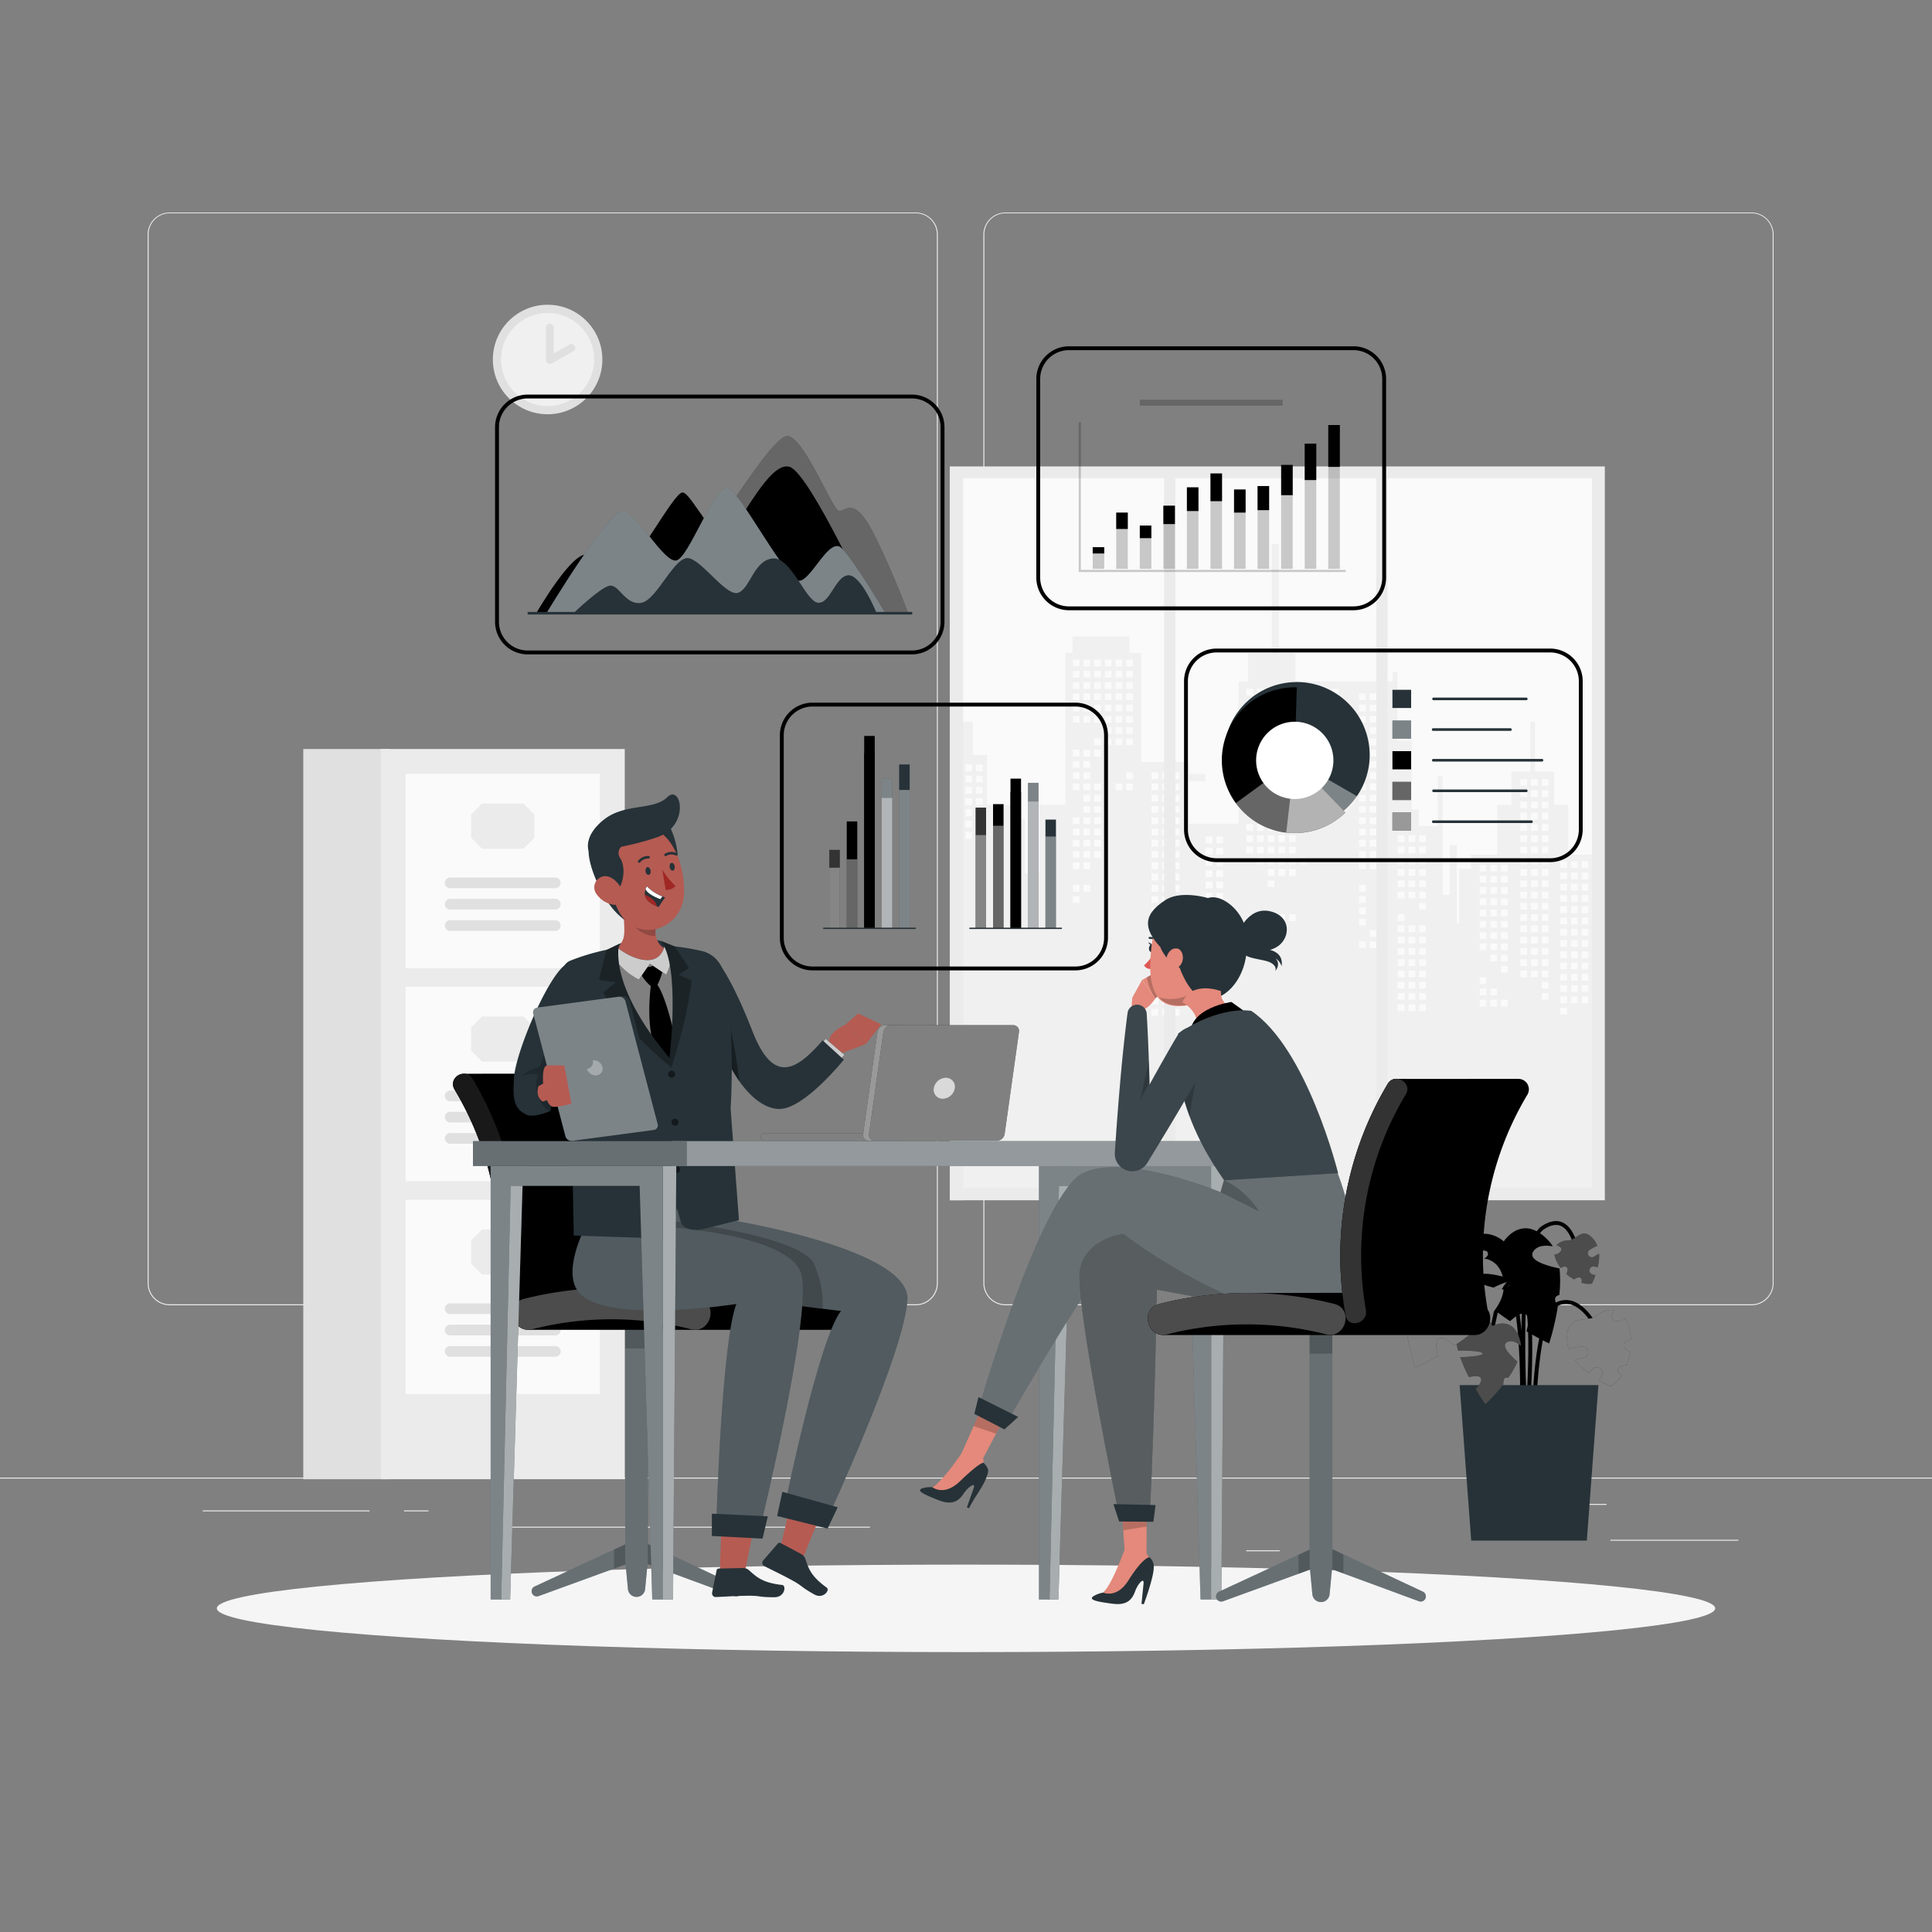 <svg xmlns="http://www.w3.org/2000/svg" viewBox="0 0 500 500"><rect x="0" y="0" width="500" height="500" fill="#808080" stroke="none"/><g id="freepik--background-complete--inject-4"><rect y="382.4" width="500" height="0.25" style="fill:#ebebeb"></rect><rect x="416.78" y="398.49" width="33.12" height="0.25" style="fill:#ebebeb"></rect><rect x="322.53" y="401.21" width="8.69" height="0.25" style="fill:#ebebeb"></rect><rect x="396.59" y="389.21" width="19.19" height="0.25" style="fill:#ebebeb"></rect><rect x="52.46" y="390.89" width="43.19" height="0.25" style="fill:#ebebeb"></rect><rect x="104.56" y="390.89" width="6.33" height="0.25" style="fill:#ebebeb"></rect><rect x="131.47" y="395.11" width="93.68" height="0.25" style="fill:#ebebeb"></rect><path d="M237,337.8H43.91a5.71,5.71,0,0,1-5.7-5.71V60.66A5.71,5.71,0,0,1,43.91,55H237a5.71,5.71,0,0,1,5.71,5.71V332.09A5.71,5.71,0,0,1,237,337.8ZM43.91,55.2a5.46,5.46,0,0,0-5.45,5.46V332.09a5.46,5.46,0,0,0,5.45,5.46H237a5.47,5.47,0,0,0,5.46-5.46V60.66A5.47,5.47,0,0,0,237,55.2Z" style="fill:#ebebeb"></path><path d="M453.31,337.8H260.21a5.72,5.72,0,0,1-5.71-5.71V60.66A5.72,5.72,0,0,1,260.21,55h193.1A5.71,5.71,0,0,1,459,60.66V332.09A5.71,5.71,0,0,1,453.31,337.8ZM260.21,55.2a5.47,5.47,0,0,0-5.46,5.46V332.09a5.47,5.47,0,0,0,5.46,5.46h193.1a5.47,5.47,0,0,0,5.46-5.46V60.66a5.47,5.47,0,0,0-5.46-5.46Z" style="fill:#ebebeb"></path><rect x="245.81" y="120.71" width="169.52" height="189.92" style="fill:#ebebeb"></rect><rect x="245.81" y="123.77" width="166.19" height="183.49" style="fill:#fafafa"></rect><polygon points="405.86 221.17 405.86 208.28 402.18 208.28 402.18 199.68 397.27 199.68 397.27 186.79 396.04 186.79 396.04 199.68 391.13 199.68 391.13 208.28 387.45 208.28 387.45 221.17 380.69 221.17 380.69 224.85 377.62 224.85 377.62 238.97 377.01 238.97 377.01 218.71 375.17 218.71 375.17 231.6 373.33 231.6 373.33 200.91 372.1 200.91 372.1 213.8 367.19 213.8 367.19 209.5 365.35 209.5 365.35 191.7 361.66 191.7 361.66 173.9 360.44 173.9 360.44 176.35 335.26 176.35 335.26 168.99 330.97 168.99 330.97 140.75 329.13 140.75 329.13 168.99 322.99 168.99 322.99 176.35 320.53 176.35 320.53 213.19 307.64 213.19 307.64 202.14 311.94 202.14 311.94 200.29 307.64 200.29 307.64 197.22 295.36 197.22 295.36 168.99 292.29 168.99 292.29 164.69 277.56 164.69 277.56 168.99 275.72 168.99 275.72 208.28 268.96 208.28 268.96 226.08 265.28 226.08 265.28 211.96 262.21 211.96 262.21 208.28 255.46 208.28 255.46 195.38 251.77 195.38 251.77 186.79 247.48 186.79 247.48 173.9 245.81 173.9 245.81 307.26 412 307.26 412 221.17 405.86 221.17" style="fill:#f0f0f0"></polygon><rect x="344.66" y="178.28" width="1.74" height="1.74" style="fill:#fafafa"></rect><rect x="344.66" y="181.19" width="1.74" height="1.74" style="fill:#fafafa"></rect><rect x="344.66" y="192.86" width="1.74" height="1.74" style="fill:#fafafa"></rect><rect x="344.66" y="195.77" width="1.74" height="1.74" style="fill:#fafafa"></rect><rect x="344.66" y="198.69" width="1.74" height="1.74" style="fill:#fafafa"></rect><rect x="344.66" y="207.44" width="1.74" height="1.74" style="fill:#fafafa"></rect><rect x="344.66" y="210.35" width="1.74" height="1.74" style="fill:#fafafa"></rect><rect x="341.9" y="189.94" width="1.74" height="1.74" style="fill:#fafafa"></rect><rect x="341.9" y="192.86" width="1.74" height="1.74" style="fill:#fafafa"></rect><rect x="341.9" y="195.77" width="1.74" height="1.74" style="fill:#fafafa"></rect><rect x="341.9" y="198.69" width="1.74" height="1.74" style="fill:#fafafa"></rect><rect x="341.9" y="201.61" width="1.74" height="1.74" style="fill:#fafafa"></rect><rect x="341.9" y="207.44" width="1.74" height="1.74" style="fill:#fafafa"></rect><rect x="341.9" y="210.35" width="1.74" height="1.74" style="fill:#fafafa"></rect><rect x="339.14" y="178.28" width="1.74" height="1.74" style="fill:#fafafa"></rect><rect x="339.14" y="181.19" width="1.74" height="1.74" style="fill:#fafafa"></rect><rect x="339.14" y="184.11" width="1.74" height="1.74" style="fill:#fafafa"></rect><rect x="339.14" y="187.03" width="1.74" height="1.74" style="fill:#fafafa"></rect><rect x="339.14" y="189.94" width="1.74" height="1.74" style="fill:#fafafa"></rect><rect x="339.14" y="192.86" width="1.74" height="1.74" style="fill:#fafafa"></rect><rect x="339.14" y="195.77" width="1.74" height="1.74" style="fill:#fafafa"></rect><rect x="339.14" y="198.69" width="1.74" height="1.74" style="fill:#fafafa"></rect><rect x="339.14" y="201.61" width="1.74" height="1.74" style="fill:#fafafa"></rect><rect x="339.14" y="204.52" width="1.74" height="1.74" style="fill:#fafafa"></rect><rect x="339.14" y="210.35" width="1.74" height="1.74" style="fill:#fafafa"></rect><rect x="336.38" y="178.28" width="1.74" height="1.74" style="fill:#fafafa"></rect><rect x="336.38" y="181.19" width="1.74" height="1.74" style="fill:#fafafa"></rect><rect x="336.38" y="184.11" width="1.74" height="1.74" style="fill:#fafafa"></rect><rect x="336.38" y="187.03" width="1.74" height="1.74" style="fill:#fafafa"></rect><rect x="336.38" y="189.94" width="1.74" height="1.74" style="fill:#fafafa"></rect><rect x="336.38" y="192.86" width="1.74" height="1.74" style="fill:#fafafa"></rect><rect x="336.38" y="195.77" width="1.74" height="1.74" style="fill:#fafafa"></rect><rect x="336.38" y="222.02" width="1.74" height="1.74" style="fill:#fafafa"></rect><rect x="333.61" y="178.28" width="1.74" height="1.74" style="fill:#fafafa"></rect><rect x="333.61" y="181.19" width="1.74" height="1.74" style="fill:#fafafa"></rect><rect x="333.61" y="184.11" width="1.74" height="1.74" style="fill:#fafafa"></rect><rect x="333.61" y="187.03" width="1.74" height="1.74" style="fill:#fafafa"></rect><rect x="333.61" y="189.94" width="1.74" height="1.74" style="fill:#fafafa"></rect><rect x="333.61" y="192.86" width="1.74" height="1.74" style="fill:#fafafa"></rect><rect x="333.61" y="195.77" width="1.74" height="1.74" style="fill:#fafafa"></rect><rect x="333.61" y="198.69" width="1.74" height="1.74" style="fill:#fafafa"></rect><rect x="333.61" y="216.19" width="1.74" height="1.74" style="fill:#fafafa"></rect><rect x="333.61" y="219.1" width="1.74" height="1.74" style="fill:#fafafa"></rect><rect x="333.61" y="222.02" width="1.74" height="1.74" style="fill:#fafafa"></rect><rect x="333.61" y="224.93" width="1.74" height="1.74" style="fill:#fafafa"></rect><rect x="333.61" y="236.6" width="1.74" height="1.74" style="fill:#fafafa"></rect><rect x="330.85" y="178.28" width="1.74" height="1.74" style="fill:#fafafa"></rect><rect x="330.85" y="181.19" width="1.74" height="1.74" style="fill:#fafafa"></rect><rect x="330.85" y="184.11" width="1.74" height="1.74" style="fill:#fafafa"></rect><rect x="330.85" y="187.03" width="1.74" height="1.74" style="fill:#fafafa"></rect><rect x="330.85" y="189.94" width="1.74" height="1.74" style="fill:#fafafa"></rect><rect x="330.85" y="192.86" width="1.74" height="1.74" style="fill:#fafafa"></rect><rect x="330.85" y="195.77" width="1.74" height="1.74" style="fill:#fafafa"></rect><rect x="330.85" y="198.69" width="1.74" height="1.74" style="fill:#fafafa"></rect><rect x="330.85" y="201.61" width="1.74" height="1.74" style="fill:#fafafa"></rect><rect x="330.85" y="204.52" width="1.74" height="1.74" style="fill:#fafafa"></rect><rect x="330.85" y="213.27" width="1.74" height="1.74" style="fill:#fafafa"></rect><rect x="330.85" y="216.19" width="1.74" height="1.74" style="fill:#fafafa"></rect><rect x="330.85" y="219.1" width="1.74" height="1.74" style="fill:#fafafa"></rect><rect x="330.85" y="222.02" width="1.74" height="1.74" style="fill:#fafafa"></rect><rect x="330.85" y="224.93" width="1.74" height="1.74" style="fill:#fafafa"></rect><rect x="330.85" y="236.6" width="1.74" height="1.74" style="fill:#fafafa"></rect><rect x="328.09" y="178.28" width="1.74" height="1.74" style="fill:#fafafa"></rect><rect x="328.09" y="181.19" width="1.74" height="1.74" style="fill:#fafafa"></rect><rect x="328.09" y="184.11" width="1.74" height="1.74" style="fill:#fafafa"></rect><rect x="328.09" y="187.03" width="1.74" height="1.74" style="fill:#fafafa"></rect><rect x="328.09" y="189.94" width="1.74" height="1.74" style="fill:#fafafa"></rect><rect x="328.09" y="192.86" width="1.74" height="1.74" style="fill:#fafafa"></rect><rect x="328.09" y="195.77" width="1.74" height="1.74" style="fill:#fafafa"></rect><rect x="328.09" y="198.69" width="1.74" height="1.74" style="fill:#fafafa"></rect><rect x="328.09" y="201.61" width="1.74" height="1.74" style="fill:#fafafa"></rect><rect x="328.09" y="204.52" width="1.74" height="1.74" style="fill:#fafafa"></rect><rect x="328.09" y="207.44" width="1.74" height="1.74" style="fill:#fafafa"></rect><rect x="328.09" y="210.35" width="1.74" height="1.74" style="fill:#fafafa"></rect><rect x="328.09" y="213.27" width="1.74" height="1.74" style="fill:#fafafa"></rect><rect x="328.09" y="216.19" width="1.74" height="1.74" style="fill:#fafafa"></rect><rect x="328.09" y="219.1" width="1.74" height="1.74" style="fill:#fafafa"></rect><rect x="328.09" y="222.02" width="1.74" height="1.74" style="fill:#fafafa"></rect><rect x="328.09" y="224.93" width="1.74" height="1.74" style="fill:#fafafa"></rect><rect x="328.09" y="227.85" width="1.74" height="1.74" style="fill:#fafafa"></rect><rect x="325.33" y="178.28" width="1.74" height="1.74" style="fill:#fafafa"></rect><rect x="325.33" y="181.19" width="1.74" height="1.74" style="fill:#fafafa"></rect><rect x="325.33" y="184.11" width="1.74" height="1.74" style="fill:#fafafa"></rect><rect x="325.33" y="187.03" width="1.74" height="1.74" style="fill:#fafafa"></rect><rect x="325.33" y="189.94" width="1.74" height="1.74" style="fill:#fafafa"></rect><rect x="325.33" y="192.86" width="1.74" height="1.74" style="fill:#fafafa"></rect><rect x="325.33" y="195.77" width="1.74" height="1.74" style="fill:#fafafa"></rect><rect x="325.33" y="198.69" width="1.74" height="1.74" style="fill:#fafafa"></rect><rect x="325.33" y="201.61" width="1.74" height="1.74" style="fill:#fafafa"></rect><rect x="325.33" y="204.52" width="1.74" height="1.74" style="fill:#fafafa"></rect><rect x="325.33" y="213.27" width="1.74" height="1.74" style="fill:#fafafa"></rect><rect x="325.33" y="216.19" width="1.74" height="1.74" style="fill:#fafafa"></rect><rect x="325.33" y="219.1" width="1.74" height="1.74" style="fill:#fafafa"></rect><rect x="325.33" y="222.02" width="1.74" height="1.74" style="fill:#fafafa"></rect><rect x="322.56" y="178.28" width="1.74" height="1.74" style="fill:#fafafa"></rect><rect x="322.56" y="181.19" width="1.74" height="1.74" style="fill:#fafafa"></rect><rect x="322.56" y="184.11" width="1.74" height="1.74" style="fill:#fafafa"></rect><rect x="322.56" y="187.03" width="1.74" height="1.74" style="fill:#fafafa"></rect><rect x="322.56" y="189.94" width="1.74" height="1.74" style="fill:#fafafa"></rect><rect x="322.56" y="192.86" width="1.74" height="1.74" style="fill:#fafafa"></rect><rect x="322.56" y="195.77" width="1.74" height="1.74" style="fill:#fafafa"></rect><rect x="322.56" y="198.69" width="1.74" height="1.74" style="fill:#fafafa"></rect><rect x="322.56" y="201.61" width="1.74" height="1.74" style="fill:#fafafa"></rect><rect x="322.56" y="204.52" width="1.74" height="1.74" style="fill:#fafafa"></rect><rect x="322.56" y="213.27" width="1.74" height="1.74" style="fill:#fafafa"></rect><rect x="322.56" y="216.19" width="1.74" height="1.74" style="fill:#fafafa"></rect><rect x="322.56" y="219.1" width="1.74" height="1.74" style="fill:#fafafa"></rect><rect x="291.46" y="170.71" width="1.74" height="1.74" style="fill:#fafafa"></rect><rect x="291.46" y="173.62" width="1.74" height="1.74" style="fill:#fafafa"></rect><rect x="291.46" y="176.54" width="1.74" height="1.74" style="fill:#fafafa"></rect><rect x="291.46" y="179.45" width="1.74" height="1.74" style="fill:#fafafa"></rect><rect x="291.46" y="182.37" width="1.74" height="1.74" style="fill:#fafafa"></rect><rect x="291.46" y="185.29" width="1.74" height="1.74" style="fill:#fafafa"></rect><rect x="291.46" y="188.2" width="1.74" height="1.74" style="fill:#fafafa"></rect><rect x="291.46" y="191.12" width="1.74" height="1.74" style="fill:#fafafa"></rect><rect x="291.46" y="199.87" width="1.74" height="1.74" style="fill:#fafafa"></rect><rect x="291.46" y="202.78" width="1.74" height="1.74" style="fill:#fafafa"></rect><rect x="288.7" y="170.71" width="1.74" height="1.74" style="fill:#fafafa"></rect><rect x="288.7" y="173.62" width="1.74" height="1.74" style="fill:#fafafa"></rect><rect x="288.7" y="176.54" width="1.74" height="1.74" style="fill:#fafafa"></rect><rect x="288.7" y="179.45" width="1.74" height="1.74" style="fill:#fafafa"></rect><rect x="288.7" y="182.37" width="1.74" height="1.74" style="fill:#fafafa"></rect><rect x="288.7" y="185.29" width="1.74" height="1.74" style="fill:#fafafa"></rect><rect x="288.7" y="188.2" width="1.74" height="1.74" style="fill:#fafafa"></rect><rect x="288.7" y="191.12" width="1.74" height="1.74" style="fill:#fafafa"></rect><rect x="288.7" y="202.78" width="1.74" height="1.74" style="fill:#fafafa"></rect><rect x="285.93" y="170.71" width="1.74" height="1.74" style="fill:#fafafa"></rect><rect x="285.93" y="173.62" width="1.74" height="1.74" style="fill:#fafafa"></rect><rect x="285.93" y="176.54" width="1.74" height="1.74" style="fill:#fafafa"></rect><rect x="285.93" y="179.45" width="1.74" height="1.74" style="fill:#fafafa"></rect><rect x="285.93" y="182.37" width="1.74" height="1.74" style="fill:#fafafa"></rect><rect x="285.93" y="185.29" width="1.74" height="1.74" style="fill:#fafafa"></rect><rect x="285.93" y="188.2" width="1.74" height="1.74" style="fill:#fafafa"></rect><rect x="285.93" y="191.12" width="1.74" height="1.74" style="fill:#fafafa"></rect><rect x="283.17" y="170.71" width="1.74" height="1.74" style="fill:#fafafa"></rect><rect x="283.17" y="173.62" width="1.74" height="1.74" style="fill:#fafafa"></rect><rect x="283.17" y="176.54" width="1.74" height="1.74" style="fill:#fafafa"></rect><rect x="283.17" y="179.45" width="1.74" height="1.74" style="fill:#fafafa"></rect><rect x="283.17" y="182.37" width="1.74" height="1.74" style="fill:#fafafa"></rect><rect x="283.17" y="185.29" width="1.74" height="1.74" style="fill:#fafafa"></rect><rect x="283.17" y="191.12" width="1.74" height="1.74" style="fill:#fafafa"></rect><rect x="283.17" y="194.03" width="1.74" height="1.74" style="fill:#fafafa"></rect><rect x="283.17" y="202.78" width="1.74" height="1.74" style="fill:#fafafa"></rect><rect x="283.17" y="205.7" width="1.74" height="1.74" style="fill:#fafafa"></rect><rect x="283.17" y="208.61" width="1.74" height="1.74" style="fill:#fafafa"></rect><rect x="283.17" y="211.53" width="1.74" height="1.74" style="fill:#fafafa"></rect><rect x="283.17" y="214.45" width="1.74" height="1.74" style="fill:#fafafa"></rect><rect x="283.17" y="217.36" width="1.74" height="1.74" style="fill:#fafafa"></rect><rect x="283.17" y="220.28" width="1.74" height="1.74" style="fill:#fafafa"></rect><rect x="280.41" y="170.71" width="1.74" height="1.74" style="fill:#fafafa"></rect><rect x="280.41" y="173.62" width="1.74" height="1.74" style="fill:#fafafa"></rect><rect x="280.41" y="176.54" width="1.74" height="1.74" style="fill:#fafafa"></rect><rect x="280.41" y="179.45" width="1.74" height="1.74" style="fill:#fafafa"></rect><rect x="280.41" y="182.37" width="1.74" height="1.74" style="fill:#fafafa"></rect><rect x="280.41" y="185.29" width="1.74" height="1.74" style="fill:#fafafa"></rect><rect x="280.41" y="194.03" width="1.74" height="1.74" style="fill:#fafafa"></rect><rect x="280.41" y="196.95" width="1.74" height="1.74" style="fill:#fafafa"></rect><rect x="280.41" y="199.87" width="1.74" height="1.74" style="fill:#fafafa"></rect><rect x="280.41" y="202.78" width="1.74" height="1.74" style="fill:#fafafa"></rect><rect x="280.41" y="205.7" width="1.74" height="1.74" style="fill:#fafafa"></rect><rect x="280.41" y="208.61" width="1.74" height="1.74" style="fill:#fafafa"></rect><rect x="280.41" y="211.53" width="1.74" height="1.74" style="fill:#fafafa"></rect><rect x="280.41" y="214.45" width="1.74" height="1.74" style="fill:#fafafa"></rect><rect x="280.41" y="217.36" width="1.74" height="1.74" style="fill:#fafafa"></rect><rect x="280.41" y="220.28" width="1.74" height="1.74" style="fill:#fafafa"></rect><rect x="280.41" y="223.19" width="1.74" height="1.74" style="fill:#fafafa"></rect><rect x="280.41" y="229.03" width="1.74" height="1.74" style="fill:#fafafa"></rect><rect x="277.65" y="170.71" width="1.74" height="1.74" style="fill:#fafafa"></rect><rect x="277.65" y="173.62" width="1.74" height="1.74" style="fill:#fafafa"></rect><rect x="277.65" y="176.54" width="1.74" height="1.74" style="fill:#fafafa"></rect><rect x="277.65" y="179.45" width="1.74" height="1.74" style="fill:#fafafa"></rect><rect x="277.65" y="182.37" width="1.74" height="1.74" style="fill:#fafafa"></rect><rect x="277.65" y="185.29" width="1.74" height="1.74" style="fill:#fafafa"></rect><rect x="277.65" y="194.03" width="1.74" height="1.74" style="fill:#fafafa"></rect><rect x="277.65" y="196.95" width="1.74" height="1.74" style="fill:#fafafa"></rect><rect x="277.65" y="199.87" width="1.74" height="1.74" style="fill:#fafafa"></rect><rect x="277.65" y="202.78" width="1.74" height="1.74" style="fill:#fafafa"></rect><rect x="277.65" y="211.53" width="1.74" height="1.74" style="fill:#fafafa"></rect><rect x="277.65" y="214.45" width="1.74" height="1.74" style="fill:#fafafa"></rect><rect x="277.65" y="217.36" width="1.74" height="1.74" style="fill:#fafafa"></rect><rect x="277.65" y="220.28" width="1.74" height="1.74" style="fill:#fafafa"></rect><rect x="277.65" y="223.19" width="1.74" height="1.74" style="fill:#fafafa"></rect><rect x="277.65" y="229.03" width="1.74" height="1.74" style="fill:#fafafa"></rect><rect x="277.65" y="231.94" width="1.74" height="1.74" style="fill:#fafafa"></rect><rect x="252.58" y="197.82" width="1.74" height="1.74" style="fill:#fafafa"></rect><rect x="252.58" y="200.74" width="1.74" height="1.74" style="fill:#fafafa"></rect><rect x="252.58" y="203.65" width="1.74" height="1.74" style="fill:#fafafa"></rect><rect x="252.58" y="206.57" width="1.74" height="1.74" style="fill:#fafafa"></rect><rect x="252.58" y="209.48" width="1.74" height="1.74" style="fill:#fafafa"></rect><rect x="252.58" y="212.4" width="1.74" height="1.74" style="fill:#fafafa"></rect><rect x="252.58" y="215.32" width="1.74" height="1.74" style="fill:#fafafa"></rect><rect x="252.58" y="224.06" width="1.74" height="1.74" style="fill:#fafafa"></rect><rect x="252.58" y="226.98" width="1.74" height="1.74" style="fill:#fafafa"></rect><rect x="252.58" y="229.9" width="1.74" height="1.74" style="fill:#fafafa"></rect><rect x="249.82" y="197.82" width="1.74" height="1.74" style="fill:#fafafa"></rect><rect x="249.82" y="200.74" width="1.74" height="1.74" style="fill:#fafafa"></rect><rect x="249.82" y="203.65" width="1.74" height="1.74" style="fill:#fafafa"></rect><rect x="249.82" y="206.57" width="1.74" height="1.74" style="fill:#fafafa"></rect><rect x="249.82" y="209.48" width="1.74" height="1.74" style="fill:#fafafa"></rect><rect x="249.82" y="212.4" width="1.74" height="1.74" style="fill:#fafafa"></rect><rect x="249.82" y="215.32" width="1.74" height="1.74" style="fill:#fafafa"></rect><rect x="246.29" y="197.82" width="2.5" height="1.74" style="fill:#fafafa"></rect><rect x="246.29" y="200.74" width="2.5" height="1.74" style="fill:#fafafa"></rect><rect x="246.29" y="203.65" width="2.5" height="1.74" style="fill:#fafafa"></rect><rect x="246.29" y="206.57" width="2.5" height="1.74" style="fill:#fafafa"></rect><rect x="246.29" y="209.48" width="2.5" height="1.74" style="fill:#fafafa"></rect><rect x="246.29" y="212.4" width="2.5" height="1.74" style="fill:#fafafa"></rect><rect x="246.29" y="215.32" width="2.5" height="1.74" style="fill:#fafafa"></rect><rect x="399" y="201.61" width="1.74" height="1.74" style="fill:#fafafa"></rect><rect x="399" y="204.52" width="1.74" height="1.74" style="fill:#fafafa"></rect><rect x="399" y="207.44" width="1.74" height="1.74" style="fill:#fafafa"></rect><rect x="399" y="210.35" width="1.74" height="1.74" style="fill:#fafafa"></rect><rect x="399" y="213.27" width="1.74" height="1.74" style="fill:#fafafa"></rect><rect x="399" y="216.19" width="1.74" height="1.74" style="fill:#fafafa"></rect><rect x="399" y="219.1" width="1.74" height="1.74" style="fill:#fafafa"></rect><rect x="399" y="222.02" width="1.74" height="1.74" style="fill:#fafafa"></rect><rect x="399" y="224.93" width="1.74" height="1.74" style="fill:#fafafa"></rect><rect x="399" y="227.85" width="1.74" height="1.74" style="fill:#fafafa"></rect><rect x="399" y="230.77" width="1.74" height="1.74" style="fill:#fafafa"></rect><rect x="399" y="233.68" width="1.74" height="1.74" style="fill:#fafafa"></rect><rect x="399" y="236.6" width="1.74" height="1.74" style="fill:#fafafa"></rect><rect x="399" y="239.51" width="1.74" height="1.74" style="fill:#fafafa"></rect><rect x="399" y="242.43" width="1.74" height="1.74" style="fill:#fafafa"></rect><rect x="399" y="245.35" width="1.74" height="1.74" style="fill:#fafafa"></rect><rect x="399" y="248.26" width="1.74" height="1.74" style="fill:#fafafa"></rect><rect x="399" y="251.18" width="1.74" height="1.74" style="fill:#fafafa"></rect><rect x="399" y="254.09" width="1.74" height="1.74" style="fill:#fafafa"></rect><rect x="399" y="257.01" width="1.74" height="1.74" style="fill:#fafafa"></rect><rect x="396.23" y="201.61" width="1.74" height="1.74" style="fill:#fafafa"></rect><rect x="396.23" y="204.52" width="1.74" height="1.74" style="fill:#fafafa"></rect><rect x="396.23" y="207.44" width="1.74" height="1.74" style="fill:#fafafa"></rect><rect x="396.23" y="210.35" width="1.74" height="1.74" style="fill:#fafafa"></rect><rect x="396.23" y="213.27" width="1.74" height="1.74" style="fill:#fafafa"></rect><rect x="396.23" y="216.19" width="1.74" height="1.74" style="fill:#fafafa"></rect><rect x="396.23" y="219.1" width="1.74" height="1.74" style="fill:#fafafa"></rect><rect x="396.23" y="222.02" width="1.74" height="1.74" style="fill:#fafafa"></rect><rect x="396.23" y="224.93" width="1.74" height="1.74" style="fill:#fafafa"></rect><rect x="396.23" y="227.85" width="1.74" height="1.74" style="fill:#fafafa"></rect><rect x="396.23" y="230.77" width="1.74" height="1.74" style="fill:#fafafa"></rect><rect x="396.23" y="233.68" width="1.74" height="1.74" style="fill:#fafafa"></rect><rect x="396.23" y="236.6" width="1.74" height="1.74" style="fill:#fafafa"></rect><rect x="396.23" y="239.51" width="1.74" height="1.74" style="fill:#fafafa"></rect><rect x="396.23" y="242.43" width="1.74" height="1.74" style="fill:#fafafa"></rect><rect x="396.23" y="245.35" width="1.74" height="1.74" style="fill:#fafafa"></rect><rect x="396.23" y="248.26" width="1.74" height="1.74" style="fill:#fafafa"></rect><rect x="396.23" y="251.18" width="1.74" height="1.74" style="fill:#fafafa"></rect><rect x="393.47" y="201.61" width="1.74" height="1.74" style="fill:#fafafa"></rect><rect x="393.47" y="204.52" width="1.74" height="1.74" style="fill:#fafafa"></rect><rect x="393.47" y="207.44" width="1.74" height="1.74" style="fill:#fafafa"></rect><rect x="393.47" y="210.35" width="1.74" height="1.74" style="fill:#fafafa"></rect><rect x="393.47" y="213.27" width="1.74" height="1.74" style="fill:#fafafa"></rect><rect x="393.47" y="216.19" width="1.74" height="1.74" style="fill:#fafafa"></rect><rect x="393.47" y="219.1" width="1.74" height="1.74" style="fill:#fafafa"></rect><rect x="393.47" y="222.02" width="1.74" height="1.74" style="fill:#fafafa"></rect><rect x="393.47" y="224.93" width="1.74" height="1.74" style="fill:#fafafa"></rect><rect x="393.47" y="227.85" width="1.74" height="1.74" style="fill:#fafafa"></rect><rect x="393.47" y="230.77" width="1.74" height="1.74" style="fill:#fafafa"></rect><rect x="393.47" y="233.68" width="1.74" height="1.74" style="fill:#fafafa"></rect><rect x="393.47" y="236.6" width="1.74" height="1.74" style="fill:#fafafa"></rect><rect x="393.47" y="239.51" width="1.74" height="1.74" style="fill:#fafafa"></rect><rect x="393.47" y="242.43" width="1.74" height="1.74" style="fill:#fafafa"></rect><rect x="393.47" y="245.35" width="1.74" height="1.74" style="fill:#fafafa"></rect><rect x="393.47" y="248.26" width="1.74" height="1.74" style="fill:#fafafa"></rect><rect x="393.47" y="251.18" width="1.74" height="1.74" style="fill:#fafafa"></rect><rect x="409.33" y="222.89" width="1.74" height="1.74" style="fill:#fafafa"></rect><rect x="409.33" y="225.8" width="1.74" height="1.74" style="fill:#fafafa"></rect><rect x="409.33" y="228.72" width="1.74" height="1.74" style="fill:#fafafa"></rect><rect x="409.33" y="231.64" width="1.74" height="1.74" style="fill:#fafafa"></rect><rect x="409.33" y="234.55" width="1.74" height="1.74" style="fill:#fafafa"></rect><rect x="409.33" y="237.47" width="1.74" height="1.74" style="fill:#fafafa"></rect><rect x="409.33" y="240.38" width="1.74" height="1.74" style="fill:#fafafa"></rect><rect x="409.33" y="243.3" width="1.74" height="1.74" style="fill:#fafafa"></rect><rect x="409.33" y="246.22" width="1.74" height="1.74" style="fill:#fafafa"></rect><rect x="409.33" y="249.13" width="1.74" height="1.74" style="fill:#fafafa"></rect><rect x="409.33" y="252.05" width="1.74" height="1.74" style="fill:#fafafa"></rect><rect x="409.33" y="254.96" width="1.74" height="1.74" style="fill:#fafafa"></rect><rect x="409.33" y="257.88" width="1.74" height="1.74" style="fill:#fafafa"></rect><rect x="406.57" y="222.89" width="1.74" height="1.74" style="fill:#fafafa"></rect><rect x="406.57" y="225.8" width="1.74" height="1.74" style="fill:#fafafa"></rect><rect x="406.57" y="228.72" width="1.74" height="1.74" style="fill:#fafafa"></rect><rect x="406.57" y="231.64" width="1.74" height="1.74" style="fill:#fafafa"></rect><rect x="406.57" y="234.55" width="1.74" height="1.74" style="fill:#fafafa"></rect><rect x="406.57" y="237.47" width="1.74" height="1.74" style="fill:#fafafa"></rect><rect x="406.57" y="240.38" width="1.74" height="1.74" style="fill:#fafafa"></rect><rect x="406.57" y="243.3" width="1.74" height="1.74" style="fill:#fafafa"></rect><rect x="406.57" y="246.22" width="1.74" height="1.74" style="fill:#fafafa"></rect><rect x="406.57" y="249.13" width="1.74" height="1.74" style="fill:#fafafa"></rect><rect x="406.57" y="252.05" width="1.74" height="1.74" style="fill:#fafafa"></rect><rect x="406.57" y="254.96" width="1.74" height="1.74" style="fill:#fafafa"></rect><rect x="406.57" y="257.88" width="1.74" height="1.74" style="fill:#fafafa"></rect><rect x="403.8" y="222.89" width="1.74" height="1.74" style="fill:#fafafa"></rect><rect x="403.8" y="225.8" width="1.74" height="1.74" style="fill:#fafafa"></rect><rect x="403.8" y="228.72" width="1.74" height="1.74" style="fill:#fafafa"></rect><rect x="403.8" y="231.64" width="1.74" height="1.74" style="fill:#fafafa"></rect><rect x="403.8" y="234.55" width="1.74" height="1.74" style="fill:#fafafa"></rect><rect x="403.8" y="237.47" width="1.74" height="1.74" style="fill:#fafafa"></rect><rect x="403.8" y="240.38" width="1.74" height="1.74" style="fill:#fafafa"></rect><rect x="403.8" y="243.3" width="1.74" height="1.74" style="fill:#fafafa"></rect><rect x="403.8" y="246.22" width="1.74" height="1.74" style="fill:#fafafa"></rect><rect x="403.8" y="249.13" width="1.74" height="1.74" style="fill:#fafafa"></rect><rect x="403.8" y="252.05" width="1.74" height="1.74" style="fill:#fafafa"></rect><rect x="403.8" y="254.96" width="1.74" height="1.74" style="fill:#fafafa"></rect><rect x="403.8" y="257.88" width="1.74" height="1.74" style="fill:#fafafa"></rect><rect x="403.8" y="260.8" width="1.74" height="1.74" style="fill:#fafafa"></rect><rect x="388.46" y="223.76" width="1.74" height="1.74" style="fill:#fafafa"></rect><rect x="388.46" y="226.67" width="1.74" height="1.74" style="fill:#fafafa"></rect><rect x="388.46" y="229.59" width="1.74" height="1.74" style="fill:#fafafa"></rect><rect x="388.46" y="232.51" width="1.74" height="1.74" style="fill:#fafafa"></rect><rect x="388.46" y="235.42" width="1.74" height="1.74" style="fill:#fafafa"></rect><rect x="388.46" y="238.34" width="1.74" height="1.74" style="fill:#fafafa"></rect><rect x="388.46" y="241.25" width="1.74" height="1.74" style="fill:#fafafa"></rect><rect x="388.46" y="244.17" width="1.74" height="1.74" style="fill:#fafafa"></rect><rect x="388.46" y="247.09" width="1.74" height="1.74" style="fill:#fafafa"></rect><rect x="388.46" y="250" width="1.74" height="1.74" style="fill:#fafafa"></rect><rect x="388.46" y="258.75" width="1.74" height="1.74" style="fill:#fafafa"></rect><rect x="385.69" y="223.76" width="1.74" height="1.74" style="fill:#fafafa"></rect><rect x="385.69" y="226.67" width="1.74" height="1.74" style="fill:#fafafa"></rect><rect x="385.69" y="229.59" width="1.74" height="1.74" style="fill:#fafafa"></rect><rect x="385.69" y="232.51" width="1.74" height="1.74" style="fill:#fafafa"></rect><rect x="385.69" y="235.42" width="1.74" height="1.74" style="fill:#fafafa"></rect><rect x="385.69" y="238.34" width="1.74" height="1.74" style="fill:#fafafa"></rect><rect x="385.69" y="241.25" width="1.74" height="1.74" style="fill:#fafafa"></rect><rect x="385.69" y="244.17" width="1.74" height="1.74" style="fill:#fafafa"></rect><rect x="385.69" y="247.09" width="1.74" height="1.74" style="fill:#fafafa"></rect><rect x="385.69" y="255.83" width="1.74" height="1.74" style="fill:#fafafa"></rect><rect x="385.69" y="258.75" width="1.74" height="1.74" style="fill:#fafafa"></rect><rect x="382.93" y="223.76" width="1.74" height="1.74" style="fill:#fafafa"></rect><rect x="382.93" y="226.67" width="1.74" height="1.74" style="fill:#fafafa"></rect><rect x="382.93" y="229.59" width="1.74" height="1.74" style="fill:#fafafa"></rect><rect x="382.93" y="232.51" width="1.74" height="1.74" style="fill:#fafafa"></rect><rect x="382.93" y="235.42" width="1.74" height="1.74" style="fill:#fafafa"></rect><rect x="382.93" y="238.34" width="1.74" height="1.74" style="fill:#fafafa"></rect><rect x="382.93" y="241.25" width="1.74" height="1.74" style="fill:#fafafa"></rect><rect x="382.93" y="244.17" width="1.74" height="1.74" style="fill:#fafafa"></rect><rect x="382.93" y="252.92" width="1.74" height="1.74" style="fill:#fafafa"></rect><rect x="382.93" y="255.83" width="1.74" height="1.74" style="fill:#fafafa"></rect><rect x="382.93" y="258.75" width="1.74" height="1.74" style="fill:#fafafa"></rect><rect x="357.25" y="179.45" width="1.74" height="1.74" style="fill:#fafafa"></rect><rect x="357.25" y="182.37" width="1.74" height="1.74" style="fill:#fafafa"></rect><rect x="357.25" y="185.29" width="1.74" height="1.74" style="fill:#fafafa"></rect><rect x="357.25" y="188.2" width="1.74" height="1.74" style="fill:#fafafa"></rect><rect x="357.25" y="191.12" width="1.74" height="1.74" style="fill:#fafafa"></rect><rect x="357.25" y="194.03" width="1.74" height="1.74" style="fill:#fafafa"></rect><rect x="357.25" y="196.95" width="1.74" height="1.74" style="fill:#fafafa"></rect><rect x="357.25" y="199.87" width="1.74" height="1.74" style="fill:#fafafa"></rect><rect x="357.25" y="202.78" width="1.74" height="1.74" style="fill:#fafafa"></rect><rect x="357.25" y="205.7" width="1.74" height="1.74" style="fill:#fafafa"></rect><rect x="357.25" y="208.61" width="1.74" height="1.74" style="fill:#fafafa"></rect><rect x="357.25" y="211.53" width="1.74" height="1.74" style="fill:#fafafa"></rect><rect x="357.25" y="214.45" width="1.74" height="1.74" style="fill:#fafafa"></rect><rect x="357.25" y="217.36" width="1.74" height="1.74" style="fill:#fafafa"></rect><rect x="357.25" y="220.28" width="1.74" height="1.74" style="fill:#fafafa"></rect><rect x="357.25" y="223.19" width="1.74" height="1.74" style="fill:#fafafa"></rect><rect x="357.25" y="226.11" width="1.74" height="1.74" style="fill:#fafafa"></rect><rect x="357.25" y="231.94" width="1.74" height="1.74" style="fill:#fafafa"></rect><rect x="357.25" y="234.86" width="1.74" height="1.74" style="fill:#fafafa"></rect><rect x="357.25" y="237.77" width="1.74" height="1.74" style="fill:#fafafa"></rect><rect x="357.25" y="240.69" width="1.74" height="1.74" style="fill:#fafafa"></rect><rect x="357.25" y="243.61" width="1.74" height="1.74" style="fill:#fafafa"></rect><rect x="354.49" y="179.45" width="1.74" height="1.74" style="fill:#fafafa"></rect><rect x="354.49" y="182.37" width="1.74" height="1.74" style="fill:#fafafa"></rect><rect x="354.49" y="185.29" width="1.74" height="1.74" style="fill:#fafafa"></rect><rect x="354.49" y="188.2" width="1.74" height="1.74" style="fill:#fafafa"></rect><rect x="354.49" y="191.12" width="1.74" height="1.74" style="fill:#fafafa"></rect><rect x="354.49" y="194.03" width="1.74" height="1.74" style="fill:#fafafa"></rect><rect x="354.49" y="196.95" width="1.74" height="1.74" style="fill:#fafafa"></rect><rect x="354.49" y="199.87" width="1.74" height="1.74" style="fill:#fafafa"></rect><rect x="354.49" y="202.78" width="1.74" height="1.74" style="fill:#fafafa"></rect><rect x="354.49" y="205.7" width="1.74" height="1.74" style="fill:#fafafa"></rect><rect x="354.49" y="208.61" width="1.74" height="1.74" style="fill:#fafafa"></rect><rect x="354.49" y="211.53" width="1.74" height="1.74" style="fill:#fafafa"></rect><rect x="354.49" y="214.45" width="1.74" height="1.74" style="fill:#fafafa"></rect><rect x="354.49" y="217.36" width="1.74" height="1.74" style="fill:#fafafa"></rect><rect x="354.49" y="220.28" width="1.74" height="1.74" style="fill:#fafafa"></rect><rect x="354.49" y="223.19" width="1.74" height="1.74" style="fill:#fafafa"></rect><rect x="354.49" y="240.69" width="1.74" height="1.74" style="fill:#fafafa"></rect><rect x="354.49" y="243.61" width="1.74" height="1.74" style="fill:#fafafa"></rect><rect x="351.72" y="179.45" width="1.74" height="1.74" style="fill:#fafafa"></rect><rect x="351.72" y="182.37" width="1.74" height="1.74" style="fill:#fafafa"></rect><rect x="351.72" y="185.29" width="1.74" height="1.74" style="fill:#fafafa"></rect><rect x="351.72" y="188.2" width="1.74" height="1.74" style="fill:#fafafa"></rect><rect x="351.72" y="191.12" width="1.74" height="1.74" style="fill:#fafafa"></rect><rect x="351.72" y="194.03" width="1.74" height="1.74" style="fill:#fafafa"></rect><rect x="351.72" y="196.95" width="1.74" height="1.74" style="fill:#fafafa"></rect><rect x="351.72" y="199.87" width="1.74" height="1.74" style="fill:#fafafa"></rect><rect x="351.72" y="202.78" width="1.74" height="1.74" style="fill:#fafafa"></rect><rect x="351.72" y="205.7" width="1.74" height="1.74" style="fill:#fafafa"></rect><rect x="351.72" y="208.61" width="1.74" height="1.74" style="fill:#fafafa"></rect><rect x="351.72" y="211.53" width="1.74" height="1.74" style="fill:#fafafa"></rect><rect x="351.72" y="214.45" width="1.74" height="1.74" style="fill:#fafafa"></rect><rect x="351.72" y="217.36" width="1.74" height="1.74" style="fill:#fafafa"></rect><rect x="351.72" y="220.28" width="1.74" height="1.74" style="fill:#fafafa"></rect><rect x="351.72" y="223.19" width="1.74" height="1.74" style="fill:#fafafa"></rect><rect x="351.72" y="229.03" width="1.74" height="1.74" style="fill:#fafafa"></rect><rect x="351.72" y="231.94" width="1.74" height="1.74" style="fill:#fafafa"></rect><rect x="351.72" y="234.86" width="1.74" height="1.74" style="fill:#fafafa"></rect><rect x="351.72" y="237.77" width="1.74" height="1.74" style="fill:#fafafa"></rect><rect x="351.72" y="243.61" width="1.74" height="1.74" style="fill:#fafafa"></rect><rect x="367.28" y="216.19" width="1.74" height="1.74" style="fill:#fafafa"></rect><rect x="367.28" y="219.1" width="1.74" height="1.74" style="fill:#fafafa"></rect><rect x="367.28" y="222.02" width="1.74" height="1.74" style="fill:#fafafa"></rect><rect x="367.28" y="224.93" width="1.74" height="1.74" style="fill:#fafafa"></rect><rect x="367.28" y="227.85" width="1.74" height="1.74" style="fill:#fafafa"></rect><rect x="367.28" y="230.77" width="1.74" height="1.74" style="fill:#fafafa"></rect><rect x="367.28" y="233.68" width="1.74" height="1.74" style="fill:#fafafa"></rect><rect x="367.28" y="239.51" width="1.74" height="1.74" style="fill:#fafafa"></rect><rect x="367.28" y="242.43" width="1.74" height="1.74" style="fill:#fafafa"></rect><rect x="367.28" y="245.35" width="1.74" height="1.74" style="fill:#fafafa"></rect><rect x="367.28" y="248.26" width="1.74" height="1.74" style="fill:#fafafa"></rect><rect x="367.28" y="251.18" width="1.74" height="1.74" style="fill:#fafafa"></rect><rect x="367.28" y="254.09" width="1.74" height="1.74" style="fill:#fafafa"></rect><rect x="367.28" y="257.01" width="1.74" height="1.74" style="fill:#fafafa"></rect><rect x="367.28" y="259.93" width="1.74" height="1.74" style="fill:#fafafa"></rect><rect x="364.51" y="216.19" width="1.74" height="1.74" style="fill:#fafafa"></rect><rect x="364.51" y="219.1" width="1.74" height="1.74" style="fill:#fafafa"></rect><rect x="364.51" y="222.02" width="1.74" height="1.74" style="fill:#fafafa"></rect><rect x="364.51" y="224.93" width="1.74" height="1.74" style="fill:#fafafa"></rect><rect x="364.51" y="227.85" width="1.74" height="1.74" style="fill:#fafafa"></rect><rect x="364.51" y="230.77" width="1.74" height="1.74" style="fill:#fafafa"></rect><rect x="364.51" y="239.51" width="1.74" height="1.74" style="fill:#fafafa"></rect><rect x="364.51" y="242.43" width="1.74" height="1.74" style="fill:#fafafa"></rect><rect x="364.51" y="245.35" width="1.74" height="1.74" style="fill:#fafafa"></rect><rect x="364.51" y="248.26" width="1.74" height="1.74" style="fill:#fafafa"></rect><rect x="364.51" y="251.18" width="1.74" height="1.74" style="fill:#fafafa"></rect><rect x="364.51" y="254.09" width="1.74" height="1.74" style="fill:#fafafa"></rect><rect x="364.51" y="257.01" width="1.74" height="1.74" style="fill:#fafafa"></rect><rect x="364.51" y="259.93" width="1.74" height="1.74" style="fill:#fafafa"></rect><rect x="361.75" y="216.19" width="1.74" height="1.74" style="fill:#fafafa"></rect><rect x="361.75" y="219.1" width="1.74" height="1.74" style="fill:#fafafa"></rect><rect x="361.75" y="222.02" width="1.74" height="1.74" style="fill:#fafafa"></rect><rect x="361.75" y="224.93" width="1.74" height="1.74" style="fill:#fafafa"></rect><rect x="361.75" y="227.85" width="1.74" height="1.74" style="fill:#fafafa"></rect><rect x="361.75" y="230.77" width="1.74" height="1.74" style="fill:#fafafa"></rect><rect x="361.75" y="236.6" width="1.74" height="1.74" style="fill:#fafafa"></rect><rect x="361.75" y="239.51" width="1.74" height="1.74" style="fill:#fafafa"></rect><rect x="361.75" y="242.43" width="1.74" height="1.74" style="fill:#fafafa"></rect><rect x="361.75" y="245.35" width="1.74" height="1.74" style="fill:#fafafa"></rect><rect x="361.75" y="248.26" width="1.74" height="1.74" style="fill:#fafafa"></rect><rect x="361.75" y="251.18" width="1.74" height="1.74" style="fill:#fafafa"></rect><rect x="361.75" y="254.09" width="1.74" height="1.74" style="fill:#fafafa"></rect><rect x="361.75" y="257.01" width="1.74" height="1.74" style="fill:#fafafa"></rect><rect x="361.75" y="259.93" width="1.74" height="1.74" style="fill:#fafafa"></rect><rect x="303.53" y="199.87" width="1.74" height="1.74" style="fill:#fafafa"></rect><rect x="303.53" y="202.78" width="1.74" height="1.74" style="fill:#fafafa"></rect><rect x="303.53" y="205.7" width="1.74" height="1.74" style="fill:#fafafa"></rect><rect x="303.53" y="208.61" width="1.74" height="1.74" style="fill:#fafafa"></rect><rect x="303.53" y="211.53" width="1.74" height="1.74" style="fill:#fafafa"></rect><rect x="303.53" y="214.45" width="1.74" height="1.74" style="fill:#fafafa"></rect><rect x="303.53" y="217.36" width="1.74" height="1.74" style="fill:#fafafa"></rect><rect x="303.53" y="220.28" width="1.74" height="1.74" style="fill:#fafafa"></rect><rect x="303.53" y="223.19" width="1.74" height="1.74" style="fill:#fafafa"></rect><rect x="303.53" y="226.11" width="1.74" height="1.74" style="fill:#fafafa"></rect><rect x="303.53" y="229.03" width="1.74" height="1.74" style="fill:#fafafa"></rect><rect x="303.53" y="231.94" width="1.74" height="1.74" style="fill:#fafafa"></rect><rect x="303.53" y="234.86" width="1.74" height="1.74" style="fill:#fafafa"></rect><rect x="303.53" y="240.69" width="1.74" height="1.74" style="fill:#fafafa"></rect><rect x="303.53" y="243.61" width="1.74" height="1.74" style="fill:#fafafa"></rect><rect x="303.53" y="246.52" width="1.74" height="1.74" style="fill:#fafafa"></rect><rect x="303.53" y="249.44" width="1.74" height="1.74" style="fill:#fafafa"></rect><rect x="303.53" y="255.27" width="1.74" height="1.74" style="fill:#fafafa"></rect><rect x="303.53" y="258.19" width="1.74" height="1.74" style="fill:#fafafa"></rect><rect x="303.53" y="261.1" width="1.74" height="1.74" style="fill:#fafafa"></rect><rect x="300.77" y="199.87" width="1.74" height="1.74" style="fill:#fafafa"></rect><rect x="300.77" y="202.78" width="1.74" height="1.74" style="fill:#fafafa"></rect><rect x="300.77" y="205.7" width="1.74" height="1.74" style="fill:#fafafa"></rect><rect x="300.77" y="208.61" width="1.74" height="1.74" style="fill:#fafafa"></rect><rect x="300.77" y="211.53" width="1.74" height="1.74" style="fill:#fafafa"></rect><rect x="300.77" y="214.45" width="1.74" height="1.74" style="fill:#fafafa"></rect><rect x="300.77" y="217.36" width="1.74" height="1.74" style="fill:#fafafa"></rect><rect x="300.77" y="220.28" width="1.74" height="1.74" style="fill:#fafafa"></rect><rect x="300.77" y="223.19" width="1.74" height="1.74" style="fill:#fafafa"></rect><rect x="300.77" y="226.11" width="1.74" height="1.74" style="fill:#fafafa"></rect><rect x="300.77" y="229.03" width="1.74" height="1.74" style="fill:#fafafa"></rect><rect x="300.77" y="231.94" width="1.74" height="1.74" style="fill:#fafafa"></rect><rect x="300.77" y="234.86" width="1.74" height="1.74" style="fill:#fafafa"></rect><rect x="300.77" y="243.61" width="1.74" height="1.74" style="fill:#fafafa"></rect><rect x="300.77" y="246.52" width="1.74" height="1.74" style="fill:#fafafa"></rect><rect x="300.77" y="252.36" width="1.74" height="1.74" style="fill:#fafafa"></rect><rect x="300.77" y="255.27" width="1.74" height="1.74" style="fill:#fafafa"></rect><rect x="300.77" y="258.19" width="1.74" height="1.74" style="fill:#fafafa"></rect><rect x="300.77" y="261.1" width="1.74" height="1.74" style="fill:#fafafa"></rect><rect x="298.01" y="199.87" width="1.74" height="1.74" style="fill:#fafafa"></rect><rect x="298.01" y="202.78" width="1.74" height="1.74" style="fill:#fafafa"></rect><rect x="298.01" y="205.7" width="1.74" height="1.74" style="fill:#fafafa"></rect><rect x="298.01" y="208.61" width="1.74" height="1.74" style="fill:#fafafa"></rect><rect x="298.01" y="211.53" width="1.74" height="1.74" style="fill:#fafafa"></rect><rect x="298.01" y="214.45" width="1.74" height="1.74" style="fill:#fafafa"></rect><rect x="298.01" y="217.36" width="1.74" height="1.74" style="fill:#fafafa"></rect><rect x="298.01" y="220.28" width="1.74" height="1.74" style="fill:#fafafa"></rect><rect x="298.01" y="223.19" width="1.74" height="1.74" style="fill:#fafafa"></rect><rect x="298.01" y="226.11" width="1.74" height="1.74" style="fill:#fafafa"></rect><rect x="298.01" y="229.03" width="1.74" height="1.74" style="fill:#fafafa"></rect><rect x="298.01" y="231.94" width="1.74" height="1.74" style="fill:#fafafa"></rect><rect x="298.01" y="234.86" width="1.74" height="1.74" style="fill:#fafafa"></rect><rect x="298.01" y="237.77" width="1.74" height="1.74" style="fill:#fafafa"></rect><rect x="298.01" y="243.61" width="1.74" height="1.74" style="fill:#fafafa"></rect><rect x="298.01" y="249.44" width="1.74" height="1.74" style="fill:#fafafa"></rect><rect x="298.01" y="252.36" width="1.74" height="1.74" style="fill:#fafafa"></rect><rect x="298.01" y="255.27" width="1.74" height="1.74" style="fill:#fafafa"></rect><rect x="298.01" y="258.19" width="1.74" height="1.74" style="fill:#fafafa"></rect><rect x="298.01" y="261.1" width="1.74" height="1.74" style="fill:#fafafa"></rect><rect x="314.79" y="216.49" width="1.74" height="1.74" style="fill:#fafafa"></rect><rect x="314.79" y="219.41" width="1.74" height="1.74" style="fill:#fafafa"></rect><rect x="314.79" y="222.32" width="1.74" height="1.74" style="fill:#fafafa"></rect><rect x="314.79" y="225.24" width="1.74" height="1.74" style="fill:#fafafa"></rect><rect x="314.79" y="228.16" width="1.74" height="1.74" style="fill:#fafafa"></rect><rect x="314.79" y="231.07" width="1.74" height="1.74" style="fill:#fafafa"></rect><rect x="314.79" y="239.82" width="1.74" height="1.74" style="fill:#fafafa"></rect><rect x="314.79" y="242.74" width="1.74" height="1.74" style="fill:#fafafa"></rect><rect x="314.79" y="245.65" width="1.74" height="1.74" style="fill:#fafafa"></rect><rect x="314.79" y="248.57" width="1.74" height="1.74" style="fill:#fafafa"></rect><rect x="314.79" y="251.49" width="1.74" height="1.74" style="fill:#fafafa"></rect><rect x="314.79" y="254.4" width="1.74" height="1.74" style="fill:#fafafa"></rect><rect x="314.79" y="257.32" width="1.74" height="1.74" style="fill:#fafafa"></rect><rect x="312.03" y="216.49" width="1.74" height="1.74" style="fill:#fafafa"></rect><rect x="312.03" y="219.41" width="1.74" height="1.74" style="fill:#fafafa"></rect><rect x="312.03" y="222.32" width="1.74" height="1.74" style="fill:#fafafa"></rect><rect x="312.03" y="225.24" width="1.74" height="1.74" style="fill:#fafafa"></rect><rect x="312.03" y="228.16" width="1.74" height="1.74" style="fill:#fafafa"></rect><rect x="312.03" y="231.07" width="1.74" height="1.74" style="fill:#fafafa"></rect><rect x="312.03" y="239.82" width="1.74" height="1.74" style="fill:#fafafa"></rect><rect x="312.03" y="242.74" width="1.74" height="1.74" style="fill:#fafafa"></rect><rect x="312.03" y="245.65" width="1.74" height="1.74" style="fill:#fafafa"></rect><rect x="312.03" y="248.57" width="1.74" height="1.74" style="fill:#fafafa"></rect><rect x="312.03" y="251.49" width="1.74" height="1.74" style="fill:#fafafa"></rect><rect x="312.03" y="254.4" width="1.74" height="1.74" style="fill:#fafafa"></rect><rect x="312.03" y="260.23" width="1.74" height="1.74" style="fill:#fafafa"></rect><rect x="245.81" y="121.14" width="3.45" height="189.49" style="fill:#ebebeb"></rect><rect x="301.27" y="121.14" width="2.92" height="189.49" style="fill:#ebebeb"></rect><rect x="356.19" y="121.14" width="2.92" height="189.49" style="fill:#ebebeb"></rect><circle cx="141.72" cy="93.04" r="14.17" style="fill:#e0e0e0"></circle><circle cx="141.72" cy="93.04" r="12.05" style="fill:#f0f0f0"></circle><polyline points="142.29 84.78 142.29 93.2 147.87 90.04" style="fill:#f0f0f0"></polyline><path d="M142.29,94.2a1,1,0,0,1-.51-.14,1,1,0,0,1-.49-.86V84.78a1,1,0,0,1,2,0v6.7l4.09-2.31a1,1,0,0,1,1,1.74l-5.58,3.16A1,1,0,0,1,142.29,94.2Z" style="fill:#e0e0e0"></path><rect x="78.49" y="193.84" width="22.5" height="188.98" style="fill:#e0e0e0"></rect><rect x="98.53" y="193.84" width="63.16" height="188.98" style="fill:#ebebeb"></rect><rect x="104.97" y="200.27" width="50.29" height="50.29" style="fill:#fafafa"></rect><path d="M143.72,229.86H116.51a1.38,1.38,0,0,1-1.39-1.38h0a1.38,1.38,0,0,1,1.39-1.38h27.21a1.38,1.38,0,0,1,1.38,1.38h0A1.38,1.38,0,0,1,143.72,229.86Z" style="fill:#e0e0e0"></path><path d="M143.72,235.39H116.51a1.39,1.39,0,0,1-1.39-1.39h0a1.38,1.38,0,0,1,1.39-1.38h27.21A1.38,1.38,0,0,1,145.1,234h0A1.38,1.38,0,0,1,143.72,235.39Z" style="fill:#e0e0e0"></path><path d="M143.72,240.91H116.51a1.38,1.38,0,0,1-1.39-1.38h0a1.38,1.38,0,0,1,1.39-1.38h27.21a1.38,1.38,0,0,1,1.38,1.38h0A1.38,1.38,0,0,1,143.72,240.91Z" style="fill:#e0e0e0"></path><polygon points="135.47 219.66 124.75 219.66 121.93 216.83 121.93 210.79 124.75 207.96 135.47 207.96 138.3 210.79 138.3 216.83 135.47 219.66" style="fill:#ebebeb"></polygon><rect x="104.97" y="255.38" width="50.29" height="50.29" style="fill:#fafafa"></rect><path d="M143.72,285H116.51a1.38,1.38,0,0,1-1.39-1.38h0a1.38,1.38,0,0,1,1.39-1.38h27.21a1.38,1.38,0,0,1,1.38,1.38h0A1.38,1.38,0,0,1,143.72,285Z" style="fill:#e0e0e0"></path><path d="M143.72,290.49H116.51a1.38,1.38,0,0,1-1.39-1.38h0a1.38,1.38,0,0,1,1.39-1.38h27.21a1.38,1.38,0,0,1,1.38,1.38h0A1.38,1.38,0,0,1,143.72,290.49Z" style="fill:#e0e0e0"></path><path d="M143.72,296H116.51a1.38,1.38,0,0,1-1.39-1.38h0a1.38,1.38,0,0,1,1.39-1.38h27.21a1.38,1.38,0,0,1,1.38,1.38h0A1.38,1.38,0,0,1,143.72,296Z" style="fill:#e0e0e0"></path><polygon points="135.47 274.76 124.75 274.76 121.93 271.93 121.93 265.9 124.75 263.07 135.47 263.07 138.3 265.9 138.3 271.93 135.47 274.76" style="fill:#ebebeb"></polygon><rect x="104.97" y="310.48" width="50.29" height="50.29" style="fill:#fafafa"></rect><path d="M143.72,340.07H116.51a1.38,1.38,0,0,1-1.39-1.38h0a1.38,1.38,0,0,1,1.39-1.38h27.21a1.38,1.38,0,0,1,1.38,1.38h0A1.38,1.38,0,0,1,143.72,340.07Z" style="fill:#e0e0e0"></path><path d="M143.72,345.6H116.51a1.38,1.38,0,0,1-1.39-1.38h0a1.39,1.39,0,0,1,1.39-1.39h27.21a1.38,1.38,0,0,1,1.38,1.39h0A1.38,1.38,0,0,1,143.72,345.6Z" style="fill:#e0e0e0"></path><path d="M143.72,351.12H116.51a1.38,1.38,0,0,1-1.39-1.38h0a1.38,1.38,0,0,1,1.39-1.38h27.21a1.38,1.38,0,0,1,1.38,1.38h0A1.38,1.38,0,0,1,143.72,351.12Z" style="fill:#e0e0e0"></path><polygon points="135.47 329.87 124.75 329.87 121.93 327.04 121.93 321 124.75 318.17 135.47 318.17 138.3 321 138.3 327.04 135.47 329.87" style="fill:#ebebeb"></polygon></g><g id="freepik--Shadow--inject-4"><ellipse id="freepik--path--inject-4" cx="250" cy="416.24" rx="193.89" ry="11.32" style="fill:#f5f5f5"></ellipse></g><g id="freepik--Plant--inject-4"><path d="M385.08,324.43c.21,1.47-3.78,2.43-7,3,.26,2.67,2,5.36,4.49,7.88,3.09-1.74,7.49-4,8.3-3.47s-3.62,3.53-6.44,5.24a58,58,0,0,0,6.39,4.84c1.38-1.29,3-2.42,4-1.81s.73,2.63.23,4.42c3.36,2,5.87,3.15,5.87,3.15a67.5,67.5,0,0,0,2.24-9.53c-.17-.34-.33-.68-.49-1-.54-1.25,0-1.79.88-2a33.62,33.62,0,0,0,.06-6.87c-3.8-.79-8.42-2.27-6.69-4.55,1-1.37,2.95-1.53,4.94-1.18a8.61,8.61,0,0,0-.94-1.28c-6.91-7.62-11.74,0-11.74,0-4-3.35-9.66-2.44-10.88,2.79C380.5,323.47,384.82,322.61,385.08,324.43Z" style="fill:#000000"></path><path d="M393.7,380.41l-1-.08c0-.51,4.09-51.52-7.36-56.33a3.88,3.88,0,0,0-3.47.08c-4.13,2.16-6.12,11.09-6.14,11.18l-1-.22c.08-.38,2.1-9.47,6.65-11.84a4.89,4.89,0,0,1,4.32-.12C397.85,328.16,393.88,378.28,393.7,380.41Z" style="fill:#000000"></path><path d="M395.15,379.31c-.21-2.3-4.88-56.27,3.86-62,2.09-1.37,4-1.67,5.55-.86,4.13,2.08,4.67,10.91,4.69,11.28l-1,.06c0-.09-.53-8.63-4.14-10.45-1.25-.63-2.78-.36-4.55.81-8.25,5.4-3.47,60.51-3.42,61.07Z" style="fill:#000000"></path><path d="M396.46,383.67c-.07-1.76-1.51-43.07,6.45-46.69a5.59,5.59,0,0,1,4.73,0c5.46,2.4,8.84,12.57,9,13l-.95.31c0-.1-3.38-10.18-8.43-12.4a4.54,4.54,0,0,0-3.91,0c-6.11,2.78-6.31,34-5.87,45.74Z" style="fill:#000000"></path><path d="M394.43,381.78l-1-.11c1.4-12.3,4.08-45.06-.3-49a1.71,1.71,0,0,0-1.79-.56c-2.93,1.13-4.72,11.79-5.16,15.8l-1-.11c.17-1.54,1.76-15.07,5.79-16.62a2.67,2.67,0,0,1,2.82.74C399.47,337,394.64,380,394.43,381.78Z" style="fill:#000000"></path><polygon points="377.75 358.47 413.67 358.47 410.67 398.71 380.75 398.71 377.75 358.47" style="fill:#263238"></polygon><path d="M382.64,343.7c-.37,1-3.16.21-5.35-.57-.76,1.74-.59,4,.06,6.41,2.5,0,6,.07,6.31.7s-3.44.93-5.77,1a41.47,41.47,0,0,0,2.28,5.18c1.3-.32,2.69-.47,3.07.24s-.45,1.88-1.37,2.81c1.4,2.35,2.54,3.95,2.54,3.95a46.9,46.9,0,0,0,4.65-5.11c0-.26,0-.53.05-.8.1-1,.6-1.11,1.22-.91a23.57,23.57,0,0,0,2.38-4.21c-2.07-1.8-4.41-4.29-2.56-5.1,1.11-.49,2.34.07,3.45,1a5.11,5.11,0,0,0-.14-1.11c-1.65-7.07-7.24-4-7.24-4-1.33-3.45-5.12-4.82-7.66-2C380.15,341.54,383.1,342.49,382.64,343.7Z" style="fill:#000000"></path><path d="M382.64,343.7c-.37,1-3.16.21-5.35-.57-.76,1.74-.59,4,.06,6.41,2.5,0,6,.07,6.31.7s-3.44.93-5.77,1a41.47,41.47,0,0,0,2.28,5.18c1.3-.32,2.69-.47,3.07.24s-.45,1.88-1.37,2.81c1.4,2.35,2.54,3.95,2.54,3.95a46.9,46.9,0,0,0,4.65-5.11c0-.26,0-.53.05-.8.1-1,.6-1.11,1.22-.91a23.57,23.57,0,0,0,2.38-4.21c-2.07-1.8-4.41-4.29-2.56-5.1,1.11-.49,2.34.07,3.45,1a5.11,5.11,0,0,0-.14-1.11c-1.65-7.07-7.24-4-7.24-4-1.33-3.45-5.12-4.82-7.66-2C380.15,341.54,383.1,342.49,382.64,343.7Z" style="fill:#fff;isolation:isolate;opacity:0.3"></path><path d="M409.32,348.48a14.06,14.06,0,0,0-3.29.69,7.93,7.93,0,0,1-.48-2.37c-.23-7.25,5-4.2,7.7-6.32a5.88,5.88,0,0,1,4.59-1.44,9.63,9.63,0,0,0-.63,1.24,1.15,1.15,0,0,0,.88,1.55,3.33,3.33,0,0,0,2-.24,3.77,3.77,0,0,0,.52-.37,10.35,10.35,0,0,1,1,2.43,14,14,0,0,1,.46,3.1,11,11,0,0,0-1.21.34,1.13,1.13,0,0,0-.45,1.72,5.11,5.11,0,0,0,1.49,1.05,17.18,17.18,0,0,1-.91,3.4l-.37.05a7.44,7.44,0,0,0-.78.2,3.12,3.12,0,0,0-.43.15,1.18,1.18,0,0,0-.68.88,1.12,1.12,0,0,0,.43,1,3.24,3.24,0,0,0,.54.33,8.07,8.07,0,0,1-2.88,2.9,30.08,30.08,0,0,1-3.05-1.62c.22-.29.44-.58.64-.88a1.69,1.69,0,0,0,.3-1.13,1.57,1.57,0,0,0-.58-1,1.61,1.61,0,0,0-1.14-.3,1.52,1.52,0,0,0-1,.58c-.24.36-.51.7-.77,1a19.11,19.11,0,0,1-3.68-3.57l.11,0a10.87,10.87,0,0,1,2-.34,1.54,1.54,0,0,0-.39-3.06Z" style="fill:#000000"></path><path d="M409.32,348.48a14.06,14.06,0,0,0-3.29.69,7.93,7.93,0,0,1-.48-2.37c-.23-7.25,5-4.2,7.7-6.32a5.88,5.88,0,0,1,4.59-1.44,9.63,9.63,0,0,0-.63,1.24,1.15,1.15,0,0,0,.88,1.55,3.33,3.33,0,0,0,2-.24,3.77,3.77,0,0,0,.52-.37,10.35,10.35,0,0,1,1,2.43,14,14,0,0,1,.46,3.1,11,11,0,0,0-1.21.34,1.13,1.13,0,0,0-.45,1.72,5.11,5.11,0,0,0,1.49,1.05,17.18,17.18,0,0,1-.91,3.4l-.37.05a7.44,7.44,0,0,0-.78.2,3.12,3.12,0,0,0-.43.15,1.18,1.18,0,0,0-.68.88,1.12,1.12,0,0,0,.43,1,3.24,3.24,0,0,0,.54.33,8.07,8.07,0,0,1-2.88,2.9,30.08,30.08,0,0,1-3.05-1.62c.22-.29.44-.58.64-.88a1.69,1.69,0,0,0,.3-1.13,1.57,1.57,0,0,0-.58-1,1.61,1.61,0,0,0-1.14-.3,1.52,1.52,0,0,0-1,.58c-.24.36-.51.7-.77,1a19.11,19.11,0,0,1-3.68-3.57l.11,0a10.87,10.87,0,0,1,2-.34,1.54,1.54,0,0,0-.39-3.06Z" style="fill:#fff;isolation:isolate;opacity:0.5"></path><path d="M411.39,323.5a9.89,9.89,0,0,1,2-1.08,5.31,5.31,0,0,0-.79-1.46c-3.06-3.91-4.44,0-6.82.06a4,4,0,0,0-3,1.26,6.74,6.74,0,0,1,.87.38.77.77,0,0,1,.22,1.2,2.35,2.35,0,0,1-1.17.76,2.18,2.18,0,0,1-.44,0,6.64,6.64,0,0,0,.54,1.71,9.55,9.55,0,0,0,1.12,1.83,6.86,6.86,0,0,1,.78-.35.78.78,0,0,1,1,.71,3.63,3.63,0,0,1-.33,1.21,12.29,12.29,0,0,0,2,1.38l.22-.13a4.59,4.59,0,0,1,.5-.24,1,1,0,0,1,.29-.11.81.81,0,0,1,.75.16.79.79,0,0,1,.23.74,2,2,0,0,1-.14.41,5.5,5.5,0,0,0,2.78.26,20.83,20.83,0,0,0,.9-2.19c-.24-.05-.49-.11-.72-.18a1.12,1.12,0,0,1-.66-.46,1.07,1.07,0,0,1-.14-.8,1,1,0,0,1,.46-.66,1.09,1.09,0,0,1,.79-.14c.29.08.57.15.86.21a13.07,13.07,0,0,0,.37-3.49l-.07,0a7.6,7.6,0,0,0-1.23.72,1.05,1.05,0,0,1-1.13-1.78Z" style="fill:#000000"></path><path d="M411.39,323.5a9.89,9.89,0,0,1,2-1.08,5.31,5.31,0,0,0-.79-1.46c-3.06-3.91-4.44,0-6.82.06a4,4,0,0,0-3,1.26,6.74,6.74,0,0,1,.87.38.77.77,0,0,1,.22,1.2,2.35,2.35,0,0,1-1.17.76,2.18,2.18,0,0,1-.44,0,6.64,6.64,0,0,0,.54,1.71,9.55,9.55,0,0,0,1.12,1.83,6.86,6.86,0,0,1,.78-.35.78.78,0,0,1,1,.71,3.63,3.63,0,0,1-.33,1.21,12.29,12.29,0,0,0,2,1.38l.22-.13a4.59,4.59,0,0,1,.5-.24,1,1,0,0,1,.29-.11.81.81,0,0,1,.75.16.79.79,0,0,1,.23.74,2,2,0,0,1-.14.41,5.5,5.5,0,0,0,2.78.26,20.83,20.83,0,0,0,.9-2.19c-.24-.05-.49-.11-.72-.18a1.12,1.12,0,0,1-.66-.46,1.07,1.07,0,0,1-.14-.8,1,1,0,0,1,.46-.66,1.09,1.09,0,0,1,.79-.14c.29.08.57.15.86.21a13.07,13.07,0,0,0,.37-3.49l-.07,0a7.6,7.6,0,0,0-1.23.72,1.05,1.05,0,0,1-1.13-1.78Z" style="fill:#fff;isolation:isolate;opacity:0.3"></path><path d="M382.12,330.75c-.21,1.47,3.77,2.44,7,3-.27,2.67-2,5.37-4.5,7.89-3.08-1.74-7.49-4-8.3-3.48s3.62,3.53,6.44,5.25a57.88,57.88,0,0,1-6.38,4.84c-1.39-1.3-3-2.43-4-1.82s-.73,2.64-.24,4.42c-3.35,2-5.87,3.15-5.87,3.15a67.5,67.5,0,0,1-2.24-9.53c.17-.33.34-.67.49-1,.54-1.25,0-1.78-.88-2a33.52,33.52,0,0,1-.05-6.86c3.8-.8,8.42-2.27,6.69-4.55-1-1.38-3-1.53-4.95-1.19a8.61,8.61,0,0,1,.94-1.28c6.92-7.61,11.74,0,11.74,0,4-3.34,9.66-2.44,10.88,2.79C386.7,329.8,382.38,328.94,382.12,330.75Z" style="fill:#000000"></path><path d="M382.12,330.75c-.21,1.47,3.77,2.44,7,3-.27,2.67-2,5.37-4.5,7.89-3.08-1.74-7.49-4-8.3-3.48s3.62,3.53,6.44,5.25a57.88,57.88,0,0,1-6.38,4.84c-1.39-1.3-3-2.43-4-1.82s-.73,2.64-.24,4.42c-3.35,2-5.87,3.15-5.87,3.15a67.5,67.5,0,0,1-2.24-9.53c.17-.33.34-.67.49-1,.54-1.25,0-1.78-.88-2a33.52,33.52,0,0,1-.05-6.86c3.8-.8,8.42-2.27,6.69-4.55-1-1.38-3-1.53-4.95-1.19a8.61,8.61,0,0,1,.94-1.28c6.92-7.61,11.74,0,11.74,0,4-3.34,9.66-2.44,10.88,2.79C386.7,329.8,382.38,328.94,382.12,330.75Z" style="fill:#fff;isolation:isolate;opacity:0.5"></path></g><g id="freepik--character-1--inject-4"><path d="M190.08,413.06l-25.21-9.28-25.48,9.29a1.35,1.35,0,0,1-1.81-1.27h0a1.36,1.36,0,0,1,.78-1.22l26.51-12.3,26.24,12.3a1.33,1.33,0,0,1,.78,1.22h0A1.34,1.34,0,0,1,190.08,413.06Z" style="fill:#263238"></path><path d="M190.08,413.06l-25.21-9.28-25.48,9.29a1.35,1.35,0,0,1-1.81-1.27h0a1.36,1.36,0,0,1,.78-1.22l26.51-12.3,26.24,12.3a1.33,1.33,0,0,1,.78,1.22h0A1.34,1.34,0,0,1,190.08,413.06Z" style="fill:#fff;opacity:0.3"></path><polygon points="158.93 405.94 164.87 403.78 170.54 405.87 170.54 400.93 164.87 398.28 158.93 401.03 158.93 405.94" style="opacity:0.2"></polygon><path d="M164.74,413.28h0a2.24,2.24,0,0,1-2.23-2l-.71-7.47v-62h5.87v62l-.71,7.47A2.24,2.24,0,0,1,164.74,413.28Z" style="fill:#263238"></path><path d="M164.74,413.28h0a2.24,2.24,0,0,1-2.23-2l-.71-7.47v-62h5.87v62l-.71,7.47A2.24,2.24,0,0,1,164.74,413.28Z" style="fill:#fff;opacity:0.3"></path><rect x="161.8" y="341.76" width="5.88" height="7.22" style="opacity:0.2"></rect><path d="M151.55,277.87a2.5,2.5,0,0,1,2.25,1.29,86.9,86.9,0,0,1,10.88,60,2.2,2.2,0,0,1-2.1,1.95c-1.63.12-30.64,0-31.69,0a2.92,2.92,0,0,1-2.95-3.4,81.12,81.12,0,0,0-10.33-55.79,2.69,2.69,0,0,1,2.43-4C120.88,277.85,149.7,277.9,151.55,277.87Z" style="fill:#000000"></path><path d="M151.55,277.87a2.5,2.5,0,0,1,2.25,1.29,86.9,86.9,0,0,1,10.88,60,2.2,2.2,0,0,1-2.1,1.95c-1.63.12-30.64,0-31.69,0a2.92,2.92,0,0,1-2.95-3.4,81.12,81.12,0,0,0-10.33-55.79,2.69,2.69,0,0,1,2.43-4C120.88,277.85,149.7,277.9,151.55,277.87Z" style="opacity:0.2"></path><path d="M127.94,337.69a81.12,81.12,0,0,0-10.33-55.79c-1.81-3,2.88-5.73,4.68-2.74a86.9,86.9,0,0,1,10.88,60c-.62,3.43-5.85,2-5.23-1.44Z" style="fill:#000000"></path><g style="opacity:0.1"><path d="M127.94,337.69a81.12,81.12,0,0,0-10.33-55.79c-1.81-3,2.88-5.73,4.68-2.74a86.9,86.9,0,0,1,10.88,60c-.62,3.43-5.85,2-5.23-1.44Z" style="fill:#fff"></path></g><path d="M218.42,336.12a91.36,91.36,0,0,0-20.34-2.8c-7.06-.18-33.5,0-39.78,0a91.56,91.56,0,0,0-22.7,2.83c-4.66,1.19-3.22,7.91,1,8,.37,0,80.29,0,80.58,0C221.58,344.31,223.18,337.33,218.42,336.12Z" style="fill:#000000"></path><path d="M218.42,336.12a91.36,91.36,0,0,0-20.34-2.8c-7.06-.18-33.5,0-39.78,0a91.56,91.56,0,0,0-22.7,2.83c-4.66,1.19-3.22,7.91,1,8,.37,0,80.29,0,80.58,0C221.58,344.31,223.18,337.33,218.42,336.12Z" style="opacity:0.3"></path><path d="M137.77,344a83.25,83.25,0,0,1,41.07,0c5.07,1.29,7.24-6.56,2.16-7.85a92.3,92.3,0,0,0-45.4,0c-5.07,1.29-2.92,9.14,2.17,7.85Z" style="fill:#000000"></path><g style="opacity:0.3"><path d="M137.77,344a83.25,83.25,0,0,1,41.07,0c5.07,1.29,7.24-6.56,2.16-7.85a92.3,92.3,0,0,0-45.4,0c-5.07,1.29-2.92,9.14,2.17,7.85Z" style="fill:#fff"></path></g><rect x="151.46" y="304.54" width="35.8" height="14.35" style="fill:#263238"></rect><rect x="151.46" y="304.54" width="35.8" height="14.35" style="fill:#fff;opacity:0.2"></rect><polygon points="206.53 380.74 201.82 401.25 207.67 403.51 216.09 382.89 206.53 380.74" style="fill:#b55b52"></polygon><path d="M207.33,402.17,202,399.33a.56.56,0,0,0-.69.13l-3.8,4.39a.93.93,0,0,0,.09,1.31,1,1,0,0,0,.16.12c2.23,1.15,4.26,2.08,7,3.57,3.24,1.75,2.21,1.69,6,3.8,2.28,1.27,4.11-1.12,3.2-1.77-4.16-3-4.71-5-5.57-7.54A2.26,2.26,0,0,0,207.33,402.17Z" style="fill:#263238"></path><path d="M159.13,317.12l28.72-1.58s47.71,7.46,47,20.8-20.13,55.4-20.13,55.4l-11.39-3.16s8.68-42.29,14.33-49.3c0,0-35.63-4.18-44.55-6.56C168.25,331.42,156.42,333.63,159.13,317.12Z" style="fill:#263238"></path><path d="M159.13,317.12l28.72-1.58s47.71,7.46,47,20.8-20.13,55.4-20.13,55.4l-11.39-3.16s8.68-42.29,14.33-49.3c0,0-35.63-4.18-44.55-6.56C168.25,331.42,156.42,333.63,159.13,317.12Z" style="fill:#fff;opacity:0.2"></path><path d="M212.88,338.7a25.57,25.57,0,0,0-2.19-11.52c-2.65-6-24.49-9.58-34.94-11l-16.62.91c-2.71,16.51,9.12,14.3,14,15.6C180,334.56,202.84,337.47,212.88,338.7Z" style="opacity:0.2"></path><polygon points="187.02 386.39 186.27 407.42 192.6 407.72 196.81 386.69 187.02 386.39" style="fill:#b55b52"></polygon><path d="M192.15,405.81l-6.14.13a.57.57,0,0,0-.55.45l-1.17,5.79a1,1,0,0,0,.73,1.13l.2,0c2.56-.09,4.82-.28,8-.33,3.76-.07,2.81.4,7.23.38,2.66,0,3.09-3,2-3.17-5.17-.56-6.69-2.1-8.71-3.91A2.3,2.3,0,0,0,192.15,405.81Z" style="fill:#263238"></path><polygon points="202.47 386.09 216.8 390.08 214.18 395.59 201.12 392.34 202.47 386.09" style="fill:#263238"></polygon><polygon points="202.47 386.09 216.8 390.08 214.18 395.59 201.12 392.34 202.47 386.09" style="opacity:0"></polygon><path d="M166.82,317.12s38.44,1.36,40.7,13.12-10.62,64.44-10.62,64.44H185.36s1.36-47.26,5.21-57.21c0,0-31.66,5-40-2.21-6-5.13,1.13-18.14,1.13-18.14Z" style="fill:#263238"></path><path d="M166.82,317.12s38.44,1.36,40.7,13.12-10.62,64.44-10.62,64.44H185.36s1.36-47.26,5.21-57.21c0,0-31.66,5-40-2.21-6-5.13,1.13-18.14,1.13-18.14Z" style="fill:#fff;opacity:0.2"></path><polygon points="184.23 391.74 198.71 392.42 197.35 398.19 184.23 397.51 184.23 391.74" style="fill:#263238"></polygon><polygon points="184.23 391.74 198.71 392.42 197.35 398.19 184.23 397.51 184.23 391.74" style="opacity:0"></polygon><path d="M217.89,272.53l6.16-2.3-5.25-5.07s-5.37,2.39-4,5.11Z" style="fill:#b55b52"></path><polygon points="228.08 265.11 222.09 262.29 218.8 265.17 224.05 270.23 228.08 265.11" style="fill:#b55b52"></polygon><polygon points="210.06 272.8 213.69 268.85 218.54 272.98 214.61 277.63 210.06 272.8" style="fill:#000000"></polygon><polygon points="210.06 272.8 213.69 268.85 218.54 272.98 214.61 277.63 210.06 272.8" style="fill:#fff;opacity:0.8"></polygon><path d="M185.47,248.48s3.79,4.3,9.26,18.39,11.53,10,18.18,2.38l5.47,5S208.16,287,201.72,287c-7.16,0-14.11-11.11-15.51-18.86S185.47,248.48,185.47,248.48Z" style="fill:#263238"></path><path d="M186.81,256.62l-2-1.7-1,5.42c.14,1.57.32,3.11.57,4.5.8,4.43,3.8,10.23,7,15.05A180.29,180.29,0,0,0,186.81,256.62Z" style="opacity:0.4"></path><path d="M147.92,290.41l.57,29.34,21.6.73c2.82,0,3.48-1.88,4.07-4l1.06-3.83.94,3.46c.57,2.12,3.53,2.47,5.67,2l9.41-2.33-2.16-28.89s1.45-21.76-2-35.69a7.47,7.47,0,0,0-5.72-5.14,57.09,57.09,0,0,0-33.77,2.56,3.24,3.24,0,0,0-2,3.4Z" style="fill:#263238"></path><path d="M174.71,278a.9.9,0,1,1-.9-.9A.9.9,0,0,1,174.71,278Z" style="opacity:0.5"></path><path d="M175.59,290.41a.9.9,0,1,1-.9-.9A.9.9,0,0,1,175.59,290.41Z" style="opacity:0.5"></path><path d="M176,302.69a.9.9,0,1,1-.89-.9A.9.9,0,0,1,176,302.69Z" style="opacity:0.5"></path><path d="M160.26,244.26a19.08,19.08,0,0,1,10.75-.75l2.21,1.26.77,2.45-2.79,2.19-6.6.68-5.45-2.26.3-2.42Z" style="fill:#263238"></path><path d="M172.34,245.53c-2.19-.59-3.74-4.4-1.94-6.85l-9.56-7.4c1.4,13.35.71,10.92-1.27,14.76,0,0,1.37,4.45,9.08,3.07C173.65,248.21,172.34,245.53,172.34,245.53Z" style="fill:#b55b52"></path><path d="M170.4,238.68l-9.62-7.13c.24,1.88.27,1.89.4,3.25,1,2.07,3.08,7.33,8.51,7.49C169.45,241.34,169.72,239.28,170.4,238.68Z" style="opacity:0.2"></path><polygon points="159.7 252.58 162.33 261.13 168.43 269.94 173.44 275.15 175.31 267.52 174.71 251.59 174.61 248.15 173.21 246.18 170.99 248.13 169.09 248.86 166.31 248.89 159.02 246.67 159.7 252.58" style="fill:#000000"></polygon><polygon points="159.7 252.58 162.33 261.13 168.43 269.94 173.44 275.15 175.31 267.52 174.71 251.59 174.61 248.15 173.21 246.18 170.99 248.13 169.09 248.86 166.31 248.89 159.02 246.67 159.7 252.58" style="fill:#000000;opacity:0.8"></polygon><polygon points="159.7 252.58 162.33 261.13 168.43 269.94 173.44 275.15 175.31 267.52 174.71 251.59 174.61 248.15 173.21 246.18 170.99 248.13 169.09 248.86 166.31 248.89 159.02 246.67 159.7 252.58" style="fill:#fff;opacity:0.5"></polygon><path d="M165.59,251.59a11.66,11.66,0,0,0,2.84,3.62s-1.22,8.72.66,14.82l4.35,5.12,1.27-6.33s-2-10.12-4.56-13.95a16.11,16.11,0,0,0,1.45-4.18L170,249.41s-2.17,1.55-3.47.47Z" style="fill:#000000"></path><path d="M159.53,245.05s4,3.43,8.07,3.43,4.49-4.22,4.49-4.22l1.7,1.84a12,12,0,0,1-1.39,6.15l-4.21-2.85-2.86,4.12a17.27,17.27,0,0,1-6.67-6Z" style="fill:#000000"></path><path d="M159.53,245.05s4,3.43,8.07,3.43,4.49-4.22,4.49-4.22l1.7,1.84a12,12,0,0,1-1.39,6.15l-4.21-2.85-2.86,4.12a17.27,17.27,0,0,1-6.67-6Z" style="fill:#fff;opacity:0.8"></path><path d="M160.26,244.26s-3.3,10.17,13,29.57c0,0,2.92-23.77-2.2-30.32l3.56,1.41,3.7,5.59-2.71,1.74,3.35,1.49s-.48,7.71-5.2,22.53c0,0-10.68-8.26-17.66-19.41l3.25-2.59-4.34-.69,1.93-7.72Z" style="fill:#263238"></path><path d="M160.26,244.26s-3.3,10.17,13,29.57c0,0,2.92-23.77-2.2-30.32l3.56,1.41,3.7,5.59-2.71,1.74,3.35,1.49s-.48,7.71-5.2,22.53c0,0-10.68-8.26-17.66-19.41l3.25-2.59-4.34-.69,1.93-7.72Z" style="opacity:0.3"></path><path d="M146.05,254.87l4.23,23.57.49-.61a58.06,58.06,0,0,0-.92-23.66l-1.28.69Z" style="opacity:0.4"></path><path d="M173,213.18s4.6,8.51,1.06,13.69-9.55-11.59-9.55-11.59Z" style="fill:#263238"></path><path d="M177,231.69a8.61,8.61,0,0,1-.12,1,9.68,9.68,0,0,1-3.68,6.1,8.88,8.88,0,0,1-6.15,1.84,8.71,8.71,0,0,1-4.37-1.64c-4-2.85-4.66-6.86-6.26-13.55a9.41,9.41,0,0,1,11.14-11.53C174.71,215.45,177.42,225.34,177,231.69Z" style="fill:#b55b52"></path><path d="M167.07,225.53c.06.55.47.95.83.88s.58-.57.48-1.12-.47-.94-.83-.88S167,225,167.07,225.53Z" style="fill:#263238"></path><path d="M173.31,224.43c.06.55.47.94.83.88s.57-.57.48-1.12-.48-.94-.84-.88S173.22,223.9,173.31,224.43Z" style="fill:#263238"></path><path d="M171.38,225.05a19.94,19.94,0,0,0,3.46,4.25,3.22,3.22,0,0,1-2.56,1Z" style="fill:#a02724"></path><path d="M175.15,221.36a.38.38,0,0,1-.34,0,2.64,2.64,0,0,0-2.37.14.33.33,0,0,1-.38-.54h0a3.26,3.26,0,0,1,3-.21.32.32,0,0,1,.19.42h0A1,1,0,0,1,175.15,221.36Z" style="fill:#263238"></path><path d="M165.4,223.26a.29.29,0,0,1-.24-.49h0a3.27,3.27,0,0,1,2.74-1.24.31.31,0,0,1,.28.36h0a.33.33,0,0,1-.36.29h0a2.67,2.67,0,0,0-2.15,1A.36.36,0,0,1,165.4,223.26Z" style="fill:#263238"></path><path d="M159.93,216.13l1,2.87a2.26,2.26,0,0,0-.48,3c1.52,2.27,1,6.45-.58,8.42,0,0-.3-1.07-1.15-.61s.67,6,3.05,8.29c0,0-3.23-1.81-6.08-7.36-2.64-5.12-3.84-9.62-3.2-12Z" style="fill:#263238"></path><path d="M154.49,231.53a6.53,6.53,0,0,0,4.27,2.61c2.27.34,3.12-1.76,2.26-3.76-.79-1.77-2.91-4.14-5.08-3.54A2.91,2.91,0,0,0,154.49,231.53Z" style="fill:#b55b52"></path><path d="M152.36,220.24s-1.57-3.72,3.89-8.09,12.92-2.34,16.44-5.84,6,7.22-2.48,10.32A70.77,70.77,0,0,1,152.36,220.24Z" style="fill:#263238"></path><path d="M172.16,232.27a20.75,20.75,0,0,0-1.68,2.46l-.49-.19c-2.21-.88-2.94-2-3.09-3a3.41,3.41,0,0,1,.53-2.18,11.17,11.17,0,0,0,4,2.6A7.82,7.82,0,0,0,172.16,232.27Z" style="fill:#263238"></path><path d="M171.41,232l-.52.71c-2.07-.82-3.42-1.68-3.82-2.57a3,3,0,0,1,.36-.74A11.17,11.17,0,0,0,171.41,232Z" style="fill:#fff"></path><path d="M170,234.54c-2.21-.88-2.94-2-3.09-3a7.54,7.54,0,0,1,2.26,1.45A2.9,2.9,0,0,1,170,234.54Z" style="fill:#a02724"></path><path d="M133.2,281c1,2.24,2.84,2.46,4.69,1.54a12,12,0,0,0,4.14-3.85c.84-1.21,2-3,3.13-4.95,2.47-4.15,5.05-8.76,5.05-8.76a9.48,9.48,0,0,0,1.7-8.31c-1.49-4.45-3.33-7-5.16-7.24C141.77,251.8,131.33,277,133.2,281Z" style="fill:#263238"></path><path d="M137.89,282.52a12,12,0,0,0,4.14-3.85c.84-1.21,2-3,3.13-4.95a47.15,47.15,0,0,0-2.94-4.67l-2.51,7.08s-4.42,1-5.12,3.31C134.33,280.31,135.83,281.55,137.89,282.52Z" style="isolation:isolate;opacity:0.2"></path><path d="M138,262.3l8.34,31.78a1.63,1.63,0,0,0,1.74,1.17l22.13-2.95a1.2,1.2,0,0,0,1-1.53L162.94,259a1.63,1.63,0,0,0-1.74-1.16l-22.13,2.94A1.21,1.21,0,0,0,138,262.3Z" style="fill:#263238"></path><path d="M138,262.3l8.34,31.78a1.63,1.63,0,0,0,1.74,1.17l21.12-2.81a1.21,1.21,0,0,0,1-1.54l-8.34-31.78a1.62,1.62,0,0,0-1.74-1.17l-21.12,2.81A1.21,1.21,0,0,0,138,262.3Z" style="fill:#fff;opacity:0.4"></path><path d="M153.4,274.42a2.32,2.32,0,0,1,2.49,1.67,1.73,1.73,0,0,1-1.48,2.21,2.35,2.35,0,0,1-2.5-1.68A1.73,1.73,0,0,0,153.4,274.42Z" style="fill:#fff;opacity:0.3"></path><path d="M136.24,288.47c1.5.79,4.86-.41,5.88-.81l.32-.12s1.83-6-2.95-9.23a.39.39,0,0,0-.11-.06c-1.52-.82-6.24.23-6.38,1.83C132.43,286.47,134.47,287.54,136.24,288.47Z" style="fill:#263238"></path><path d="M139.16,283.35a7.6,7.6,0,0,0,3,4.31l.32-.12s1.83-6-2.95-9.23a.39.39,0,0,0-.11-.06C139,278.79,138.31,280.21,139.16,283.35Z" style="isolation:isolate;opacity:0.2"></path><path d="M146.05,275.76s-3.07-.13-4.48,0-1,4.67-1,4.67l-1.21.66s-1,2.67,1.12,4l1.09-.37a3,3,0,0,0,1.17,1.6c.87.54,5.15-.67,5.15-.67Z" style="fill:#b55b52"></path></g><g id="freepik--Table--inject-4"><path d="M225.74,295.25a1,1,0,0,0,0-2H197.85a1,1,0,0,0,0,2Z" style="fill:#000000"></path><path d="M225.74,295.25a1,1,0,0,0,0-2H197.85a1,1,0,0,0,0,2Z" style="fill:#fff;opacity:0.5"></path><path d="M223.37,293.48l3.71-26.41a2.1,2.1,0,0,1,2-1.76h3.56v29.93h-7.77A1.49,1.49,0,0,1,223.37,293.48Z" style="fill:#000000"></path><path d="M223.37,293.48l3.71-26.41a2.1,2.1,0,0,1,2-1.76h3.56v29.93h-7.77A1.49,1.49,0,0,1,223.37,293.48Z" style="fill:#fff;opacity:0.6"></path><path d="M226.42,295.24H258a2.1,2.1,0,0,0,2-1.76l3.71-26.41a1.5,1.5,0,0,0-1.51-1.76H230.62a2.08,2.08,0,0,0-2,1.76l-3.72,26.41A1.5,1.5,0,0,0,226.42,295.24Z" style="fill:#000000"></path><path d="M226.42,295.24H258a2.1,2.1,0,0,0,2-1.76l3.71-26.41a1.5,1.5,0,0,0-1.51-1.76H230.62a2.08,2.08,0,0,0-2,1.76l-3.72,26.41A1.5,1.5,0,0,0,226.42,295.24Z" style="fill:#fff;opacity:0.5"></path><path d="M241.67,281.64a2.3,2.3,0,0,0,2.33,2.71,3.24,3.24,0,0,0,3.1-2.71,2.31,2.31,0,0,0-2.34-2.71A3.22,3.22,0,0,0,241.67,281.64Z" style="fill:#fff;opacity:0.7"></path><polygon points="129.41 413.95 132.03 413.95 135.39 301.78 131.94 301.78 129.41 413.95" style="fill:#263238"></polygon><polygon points="129.41 413.95 132.03 413.95 135.39 301.78 131.94 301.78 129.41 413.95" style="fill:#fff;opacity:0.6"></polygon><polygon points="171.57 301.78 171.57 413.95 168.8 413.95 165.54 306.9 132.16 306.9 129.72 413.95 126.98 413.95 126.98 301.78 171.57 301.78" style="fill:#263238"></polygon><polygon points="171.57 301.78 171.57 413.95 168.8 413.95 165.54 306.9 132.16 306.9 129.72 413.95 126.98 413.95 126.98 301.78 171.57 301.78" style="fill:#fff;opacity:0.4"></polygon><polygon points="171.57 413.95 174.18 413.95 175.02 301.78 171.57 301.78 171.57 413.95" style="fill:#263238"></polygon><polygon points="171.57 413.95 174.18 413.95 175.02 301.78 171.57 301.78 171.57 413.95" style="fill:#fff;opacity:0.6"></polygon><polygon points="271.31 413.95 273.92 413.95 277.29 301.78 273.83 301.78 271.31 413.95" style="fill:#263238"></polygon><polygon points="271.31 413.95 273.92 413.95 277.29 301.78 273.83 301.78 271.31 413.95" style="fill:#fff;opacity:0.6"></polygon><polygon points="313.46 301.78 313.46 413.95 310.7 413.95 307.44 306.9 274.06 306.9 271.62 413.95 268.88 413.95 268.88 301.78 313.46 301.78" style="fill:#263238"></polygon><polygon points="313.46 301.78 313.46 413.95 310.7 413.95 307.44 306.9 274.06 306.9 271.62 413.95 268.88 413.95 268.88 301.78 313.46 301.78" style="fill:#fff;opacity:0.4"></polygon><polygon points="313.46 413.95 316.08 413.95 316.92 301.78 313.46 301.78 313.46 413.95" style="fill:#263238"></polygon><polygon points="313.46 413.95 316.08 413.95 316.92 301.78 313.46 301.78 313.46 413.95" style="fill:#fff;opacity:0.6"></polygon><rect x="173.72" y="295.33" width="147.77" height="6.45" transform="translate(495.22 597.1) rotate(180)" style="fill:#263238"></rect><rect x="173.72" y="295.33" width="147.77" height="6.45" transform="translate(495.22 597.1) rotate(180)" style="fill:#fff;opacity:0.5"></rect><rect x="122.4" y="295.33" width="55.34" height="6.45" transform="translate(300.14 597.1) rotate(180)" style="fill:#263238"></rect><rect x="122.4" y="295.33" width="55.34" height="6.45" transform="translate(300.14 597.1) rotate(180)" style="fill:#fff;opacity:0.3"></rect></g><g id="freepik--character-2--inject-4"><path d="M293,258.26l2.55-4.63L299,258.4s-2.52,4-4.52,2.61Z" style="fill:#e4897b"></path><polygon points="300.1 251.03 301.65 256.12 298.98 258.4 295.56 253.63 300.1 251.03" style="fill:#e4897b"></polygon><path d="M296.81,252.92A14.45,14.45,0,0,0,299,258.4l.56-.48-1.76-5.56Z" style="opacity:0.2"></path><polygon points="292.38 267.25 293.02 258.26 296.4 258.91 296.4 267.95 292.38 267.25" style="fill:#e4897b"></polygon><polygon points="248.9 376.03 254.07 378.05 257.78 371.05 261.16 364.69 255.43 361.25 251.97 369.07 248.9 376.03" style="fill:#e4897b"></polygon><polygon points="251.97 369.07 257.78 371.05 261.16 364.69 255.43 361.25 251.97 369.07" style="isolation:isolate;opacity:0.2"></polygon><path d="M253.05,365.25l7,3.77s26.55-46.67,30.63-46.28,42.8,25.07,54.61,15.95.32-36.55.32-36.55-24.43-7-27.08-1.61a41,41,0,0,0-1.75,4.9c-.52,1.68-.91,3.1-.91,3.1h0c-.74-.3-24.87-10.19-35.64-4.89C269.29,309,253.05,365.25,253.05,365.25Z" style="fill:#263238"></path><path d="M253.05,365.25l7,3.77s26.55-46.67,30.63-46.28,42.8,25.07,54.61,15.95.32-36.55.32-36.55-24.43-7-27.08-1.61a41,41,0,0,0-1.75,4.9c-.52,1.68-.91,3.1-.91,3.1h0c-.74-.3-24.87-10.19-35.64-4.89C269.29,309,253.05,365.25,253.05,365.25Z" style="fill:#fff;isolation:isolate;opacity:0.3"></path><polygon points="291.21 403.31 296.72 402.68 296.74 394.91 296.75 387.78 290.09 387.46 290.68 395.86 291.21 403.31" style="fill:#e4897b"></polygon><polygon points="290.7 396.02 296.76 395.06 296.76 387.85 290.1 387.5 290.7 396.02" style="isolation:isolate;opacity:0.2"></polygon><polygon points="263.51 366.7 253.23 361.56 252.16 365.91 259.94 369.93 263.51 366.7" style="fill:#263238"></polygon><path d="M327.07,338.77s-1.69-.2-27.66-5c0,0-.59,33.22-1.82,58l-8,.26S278.12,337,279.47,328.75s11.22-9.42,11.22-9.42S307.83,332.65,327.07,338.77Z" style="fill:#263238"></path><path d="M327.07,338.77s-1.69-.2-27.66-5c0,0-.59,33.22-1.82,58l-8,.26S278.12,337,279.47,328.75s11.22-9.42,11.22-9.42S307.83,332.65,327.07,338.77Z" style="fill:#fff;isolation:isolate;opacity:0.4"></path><path d="M327.07,338.77s-1.69-.2-27.66-5c0,0-.59,33.22-1.82,58l-8,.26S278.12,337,279.47,328.75s11.22-9.42,11.22-9.42S307.83,332.65,327.07,338.77Z" style="isolation:isolate;opacity:0.3"></path><polygon points="299.06 389.51 288.15 389.26 289.64 393.76 298.49 393.84 299.06 389.51" style="fill:#263238"></polygon><path d="M238.64,385.19a7,7,0,0,1,2.66-.3s3.34-1.4,7.36-8l3.44.46c1.69.22,4,2.16,3.58,3.74-.78,3.33-3.46,6.16-4.89,9.25l-.56-.23,1.76-5c.59-1.7-1.47-.27-2.56,1.38s-2.64,3.22-6.31,1.84C238.84,386.67,237.14,385.79,238.64,385.19Z" style="fill:#263238"></path><path d="M249.54,375.1s-5.53,8.39-8.24,9.79c0,0,3,2.43,7.1-1.5,5.24-5.07,6.13-4.83,6.13-4.83a5,5,0,0,0-.15-1.47C254,375.16,249.54,375.1,249.54,375.1Z" style="fill:#e4897b"></path><path d="M283,413.08a7.28,7.28,0,0,1,2.52-.92s2.9-2.15,5.24-9.54l3.45-.38c2.84-.31,4.52,1.38,4.38,3.43,0,2.61-2.57,9.5-2.57,9.5l-.6-.08.53-5.26c.17-1.79-1.49.09-2.16,1.94s-1.8,3.77-5.7,3.29C283.51,414.48,281.66,414,283,413.08Z" style="fill:#263238"></path><path d="M291.17,400.7s-3.38,9.46-5.68,11.46c0,0,3.53,1.64,6.53-3.14,3.89-6.17,5.45-6,5.45-6a6.07,6.07,0,0,1-1.13-1.58C295.47,399.71,291.17,400.7,291.17,400.7Z" style="fill:#e4897b"></path><path d="M300.28,244.29a.24.24,0,0,1-.21-.11,3.26,3.26,0,0,0-2.58-1.2h0a.26.26,0,0,1-.25-.24.26.26,0,0,1,.25-.26,3.72,3.72,0,0,1,3,1.43.24.24,0,0,1-.07.34A.22.22,0,0,1,300.28,244.29Z" style="fill:#263238"></path><path d="M298.32,247.26a14.16,14.16,0,0,1-2.24,2.57,1.85,1.85,0,0,0,1.69.94Z" style="fill:#de5753"></path><path d="M297.35,245.31c-.07.54.17,1,.53,1.07s.72-.36.79-.91-.17-1-.53-1.07S297.42,244.76,297.35,245.31Z" style="fill:#263238"></path><path d="M298.28,244.45l-1.13-.62S297.62,244.9,298.28,244.45Z" style="fill:#263238"></path><path d="M311.56,258.42a1.07,1.07,0,0,1-.22.15,9.92,9.92,0,0,1-3.59,1.55c-3.76.67-6.27,0-7.84-1.72h0c-2.19-2.63-2.55-7.12-2-12.49a20.08,20.08,0,0,1,1.48-6.22s0-.08,0-.1.07-.16.1-.22a7.33,7.33,0,0,1,5.62-4.22,14.53,14.53,0,0,1,3.2-.21C318.86,235.35,319.9,252.82,311.56,258.42Z" style="fill:#e4897b"></path><path d="M311.34,258.57a9.7,9.7,0,0,1-3.59,1.4c-3.75.68-6.25-.08-7.83-1.86a10.53,10.53,0,0,0,6.69-.22A5.47,5.47,0,0,1,311.34,258.57Z" style="isolation:isolate;opacity:0.2"></path><path d="M299.42,239.62s-.94,7.33,5.88,10.83c0,0,2.62,7.79,7,8.11,6,.44,11.72-7.85,10.07-16.66C320.24,230.47,303.17,228.72,299.42,239.62Z" style="fill:#263238"></path><path d="M301.87,248.16c.06-1.15,1.08-3,2.85-2.68s2.63,5-2,5.76C302.11,251.35,301.75,250.56,301.87,248.16Z" style="fill:#e4897b"></path><path d="M312.62,232.42s-6.94-2.12-11,.51c-4.69,3.08-6.58,6.41-1.47,12,0,0,12-3.24,15.86-2.24a42.07,42.07,0,0,1,6.62,2.28C323.88,237.18,316.61,231,312.62,232.42Z" style="fill:#263238"></path><path d="M306,259.4s5.16,2.52,3.65,8.05L322.8,262s-7.17-.45-6.81-5.49C316,256.49,308.49,253.61,306,259.4Z" style="fill:#e4897b"></path><path d="M320.15,242s2.6-7.47,8.48-6.18,5.44,7.61,1.23,9.56S319.75,246.58,320.15,242Z" style="fill:#263238"></path><path d="M327.1,245.61s5.22,0,4.58,4.44a3.79,3.79,0,0,0-1.63-2.05s1.58,1.21,0,3.31c0,0,.63-1.37-1.52-2.32s-8.07-.86-7-3.78S327.1,245.61,327.1,245.61Z" style="fill:#263238"></path><path d="M321.9,261.61l-3.21-2.3s-10.53,1.42-10.64,8.14S321.9,261.61,321.9,261.61Z" style="fill:#000000"></path><path d="M315.89,308.53l10,5a22.72,22.72,0,0,0-9.13-8.14C316.28,307.11,315.89,308.53,315.89,308.53Z" style="isolation:isolate;opacity:0.2"></path><path d="M323.82,261.61s-7.9-1.52-18.89,5.84c0,0-3.68,16.1,11.87,38l29.5-1.85S338.31,271.34,323.82,261.61Z" style="fill:#263238"></path><path d="M305.82,282.29A54.26,54.26,0,0,0,307.9,289a72.07,72.07,0,0,0,8.9,16.42l29.5-1.85s-8-32.23-22.48-42c0,0-7.89-1.51-18.9,5.84C304.92,267.45,303.63,273.12,305.82,282.29Z" style="fill:#fff;isolation:isolate;opacity:0.1"></path><path d="M305.82,282.29A54.26,54.26,0,0,0,307.9,289a83,83,0,0,1,1.49-8.64C308.63,280.45,306.41,282,305.82,282.29Z" style="isolation:isolate;opacity:0.2"></path><path d="M313.26,273.18c-5.22,9.41-10.74,18.65-16.38,27.82a4.53,4.53,0,0,1-8.36-2.66c.38-6,.85-12.06,1.37-18.1s1.14-12.06,1.92-18.08a2.49,2.49,0,0,1,4.95.17c.73,12.09.89,24.21.87,36.32l-8.51-2.41c3.71-7.09,7.55-14.11,11.46-21.08,1.33-2.31,2.62-4.64,4-6.93,3.48-5.47,11.61-.83,8.69,4.95Z" style="fill:#263238"></path><path d="M313.26,273.18c-5.22,9.41-10.74,18.65-16.38,27.82a4.53,4.53,0,0,1-8.36-2.66c.38-6,.85-12.06,1.37-18.1s1.14-12.06,1.92-18.08a2.49,2.49,0,0,1,4.95.17c.73,12.09.89,24.21.87,36.32l-8.51-2.41c3.71-7.09,7.55-14.11,11.46-21.08,1.33-2.31,2.62-4.64,4-6.93,3.48-5.47,11.61-.83,8.69,4.95Z" style="fill:#fff;opacity:0.1"></path><polygon points="297.6 280.14 295.07 284.69 297.36 274.45 297.6 280.14" style="opacity:0.2"></polygon><path d="M367.21,414.4,342,405.12l-25.48,9.29a1.35,1.35,0,0,1-1.81-1.26h0a1.36,1.36,0,0,1,.78-1.23L342,399.62l26.25,12.3a1.35,1.35,0,0,1,.77,1.22h0A1.34,1.34,0,0,1,367.21,414.4Z" style="fill:#263238"></path><path d="M367.21,414.4,342,405.12l-25.48,9.29a1.35,1.35,0,0,1-1.81-1.26h0a1.36,1.36,0,0,1,.78-1.23L342,399.62l26.25,12.3a1.35,1.35,0,0,1,.77,1.22h0A1.34,1.34,0,0,1,367.21,414.4Z" style="fill:#fff;opacity:0.3"></path><polygon points="336.06 407.29 342 405.12 347.67 407.21 347.67 402.28 342 399.62 336.06 402.38 336.06 407.29" style="opacity:0.2"></polygon><path d="M341.87,414.62h0a2.24,2.24,0,0,1-2.23-2l-.71-7.47v-62h5.88v62l-.71,7.47A2.25,2.25,0,0,1,341.87,414.62Z" style="fill:#263238"></path><path d="M341.87,414.62h0a2.24,2.24,0,0,1-2.23-2l-.71-7.47v-62h5.88v62l-.71,7.47A2.25,2.25,0,0,1,341.87,414.62Z" style="fill:#fff;opacity:0.3"></path><rect x="338.93" y="343.11" width="5.88" height="7.22" style="opacity:0.2"></rect><path d="M382.76,337.46a91.36,91.36,0,0,0-20.34-2.8c-7.06-.18-33.5,0-39.78,0a92,92,0,0,0-22.7,2.83c-4.66,1.19-3.22,7.92,1,8h80.58C385.92,345.65,387.52,338.68,382.76,337.46Z" style="fill:#000000"></path><path d="M382.76,337.46a91.36,91.36,0,0,0-20.34-2.8c-7.06-.18-33.5,0-39.78,0a92,92,0,0,0-22.7,2.83c-4.66,1.19-3.22,7.92,1,8h80.58C385.92,345.65,387.52,338.68,382.76,337.46Z" style="opacity:0.3"></path><path d="M302.1,345.31a83.52,83.52,0,0,1,41.08,0c5.07,1.3,7.24-6.55,2.16-7.85a92.3,92.3,0,0,0-45.4,0c-5.07,1.29-2.92,9.15,2.16,7.85Z" style="fill:#000000"></path><g style="opacity:0.3"><path d="M302.1,345.31a83.52,83.52,0,0,1,41.08,0c5.07,1.3,7.24-6.55,2.16-7.85a92.3,92.3,0,0,0-45.4,0c-5.07,1.29-2.92,9.15,2.16,7.85Z" style="fill:#fff"></path></g><path d="M361.38,279.21a2.49,2.49,0,0,0-2.24,1.3,86.82,86.82,0,0,0-10.88,60,2.21,2.21,0,0,0,2.09,2c1.63.11,30.65,0,31.7,0A2.92,2.92,0,0,0,385,339a81.11,81.11,0,0,1,10.33-55.78,2.7,2.7,0,0,0-2.44-4C392.05,279.2,363.23,279.25,361.38,279.21Z" style="fill:#000000"></path><path d="M361.38,279.21a2.49,2.49,0,0,0-2.24,1.3,86.82,86.82,0,0,0-10.88,60,2.21,2.21,0,0,0,2.09,2c1.63.11,30.65,0,31.7,0A2.92,2.92,0,0,0,385,339a81.11,81.11,0,0,1,10.33-55.78,2.7,2.7,0,0,0-2.44-4C392.05,279.2,363.23,279.25,361.38,279.21Z" style="opacity:0.2"></path><path d="M353.49,339a81.11,81.11,0,0,1,10.33-55.78c1.81-3-2.88-5.74-4.68-2.74a86.82,86.82,0,0,0-10.88,60c.62,3.44,5.85,2,5.23-1.44Z" style="fill:#000000"></path><g style="opacity:0.2"><path d="M353.49,339a81.11,81.11,0,0,1,10.33-55.78c1.81-3-2.88-5.74-4.68-2.74a86.82,86.82,0,0,0-10.88,60c.62,3.44,5.85,2,5.23-1.44Z" style="fill:#fff"></path></g></g><g id="freepik--chart-4--inject-4"><circle cx="335.05" cy="196.75" r="18.87" transform="matrix(0.98, -0.2, 0.2, 0.98, -32.1, 69.58)" style="fill:#263238"></circle><path d="M335.05,196.75l13.15,13.53a18.86,18.86,0,1,1-12.59-32.39Z" style="fill:#000000"></path><path d="M335.05,196.75l13.15,13.53a18.86,18.86,0,0,1-15.32,5.21Z" style="fill:#fff;opacity:0.5"></path><path d="M335.05,196.75l16.34,9.43a18.4,18.4,0,0,1-3,3.91,19,19,0,0,1-26.68,0,19.37,19.37,0,0,1-1.91-2.23Z" style="fill:#fff;opacity:0.4"></path><path d="M328,203.84a10,10,0,1,1,14.17,0A10,10,0,0,1,328,203.84Z" style="fill:#fff"></path><path d="M395,181.21h-24a.34.34,0,0,1,0-.68h24a.34.34,0,1,1,0,.68Z" style="fill:#263238"></path><path d="M390.9,189.15h-20a.34.34,0,0,1,0-.68h20a.34.34,0,0,1,0,.68Z" style="fill:#263238"></path><path d="M399.06,197.09H370.94a.34.34,0,0,1,0-.68h28.12a.34.34,0,1,1,0,.68Z" style="fill:#263238"></path><path d="M395,205h-24a.34.34,0,0,1-.34-.34.34.34,0,0,1,.34-.34h24a.34.34,0,0,1,.34.34A.34.34,0,0,1,395,205Z" style="fill:#263238"></path><path d="M396.34,213h-25.4a.34.34,0,0,1-.34-.34.34.34,0,0,1,.34-.34h25.4a.34.34,0,0,1,.34.34A.34.34,0,0,1,396.34,213Z" style="fill:#263238"></path><rect x="360.36" y="178.52" width="4.84" height="4.71" style="fill:#263238"></rect><rect x="360.36" y="186.46" width="4.84" height="4.71" style="fill:#263238"></rect><rect x="360.36" y="194.4" width="4.84" height="4.71" style="fill:#000000"></rect><rect x="360.36" y="202.34" width="4.84" height="4.71" style="fill:#000000"></rect><rect x="360.36" y="210.28" width="4.84" height="4.71" style="fill:#000000"></rect><rect x="360.36" y="186.46" width="4.84" height="4.71" style="fill:#fff;opacity:0.4"></rect><rect x="360.36" y="202.34" width="4.84" height="4.71" style="fill:#fff;opacity:0.4"></rect><rect x="360.36" y="210.28" width="4.84" height="4.71" style="fill:#fff;opacity:0.6"></rect><path d="M401.17,223.12H314.86a8.44,8.44,0,0,1-8.43-8.43V176.28a8.44,8.44,0,0,1,8.43-8.43h86.31a8.44,8.44,0,0,1,8.43,8.43v38.41A8.44,8.44,0,0,1,401.17,223.12Zm-86.31-54.27a7.45,7.45,0,0,0-7.43,7.43v38.41a7.44,7.44,0,0,0,7.43,7.43h86.31a7.43,7.43,0,0,0,7.43-7.43V176.28a7.44,7.44,0,0,0-7.43-7.43Z" style="fill:#000000"></path></g><g id="freepik--chart-3--inject-4"><rect x="223.66" y="190.47" width="2.72" height="49.78" style="fill:#000000"></rect><rect x="223.66" y="190.47" width="2.72" height="49.78" style="isolation:isolate;opacity:0.2"></rect><rect x="228.18" y="201.52" width="2.72" height="38.73" style="fill:#263238"></rect><rect x="228.18" y="201.52" width="2.72" height="38.73" style="fill:#fff;opacity:0.4"></rect><rect x="214.62" y="219.95" width="2.72" height="20.3" style="fill:#000000"></rect><rect x="219.14" y="212.58" width="2.72" height="27.67" style="fill:#000000"></rect><rect x="232.7" y="197.84" width="2.72" height="42.41" style="fill:#263238"></rect><rect x="228.18" y="206.51" width="2.72" height="33.74" style="fill:#fff;opacity:0.4"></rect><rect x="232.7" y="204.44" width="2.72" height="35.81" style="fill:#fff;opacity:0.4"></rect><rect x="223.66" y="194.86" width="2.72" height="45.39" style="fill:#000000"></rect><rect x="219.14" y="222.4" width="2.72" height="17.85" style="fill:#fff;opacity:0.4"></rect><rect x="214.62" y="219.95" width="2.72" height="20.3" style="fill:#fff;opacity:0.2"></rect><rect x="214.62" y="224.57" width="2.72" height="15.68" style="fill:#fff;opacity:0.4"></rect><path d="M236.86,240.42H213.18a.17.17,0,1,1,0-.34h23.68a.17.17,0,0,1,0,.34Z" style="fill:#263238"></path><rect x="261.52" y="201.52" width="2.72" height="38.73" style="fill:#000000"></rect><rect x="261.52" y="201.52" width="2.72" height="38.73" style="isolation:isolate;opacity:0.2"></rect><rect x="266.04" y="202.59" width="2.72" height="37.66" style="fill:#263238"></rect><rect x="266.04" y="202.59" width="2.72" height="37.66" style="fill:#fff;opacity:0.4"></rect><rect x="252.48" y="209.01" width="2.72" height="31.24" style="fill:#000000"></rect><rect x="257" y="208.11" width="2.72" height="32.14" style="fill:#000000"></rect><rect x="270.56" y="212.11" width="2.72" height="28.14" style="fill:#263238"></rect><rect x="266.04" y="207.44" width="2.72" height="32.81" style="fill:#fff;opacity:0.4"></rect><rect x="270.56" y="216.49" width="2.72" height="23.76" style="fill:#fff;opacity:0.4"></rect><rect x="261.52" y="204.94" width="2.72" height="35.31" style="fill:#000000"></rect><rect x="257" y="213.7" width="2.72" height="26.55" style="fill:#fff;opacity:0.4"></rect><rect x="252.48" y="209.01" width="2.72" height="31.24" style="fill:#fff;opacity:0.2"></rect><rect x="252.48" y="216.12" width="2.72" height="24.13" style="fill:#fff;opacity:0.4"></rect><path d="M274.72,240.42H251a.17.17,0,1,1,0-.34h23.68a.17.17,0,0,1,0,.34Z" style="fill:#263238"></path><path d="M278.31,251.13H210.26a8.44,8.44,0,0,1-8.43-8.43V190.28a8.44,8.44,0,0,1,8.43-8.43h68.05a8.44,8.44,0,0,1,8.43,8.43V242.7A8.44,8.44,0,0,1,278.31,251.13Zm-68.05-68.28a7.45,7.45,0,0,0-7.43,7.43V242.7a7.44,7.44,0,0,0,7.43,7.43h68.05a7.44,7.44,0,0,0,7.43-7.43V190.28a7.45,7.45,0,0,0-7.43-7.43Z" style="fill:#000000"></path></g><g id="freepik--chart-2--inject-4"><g style="isolation:isolate;opacity:0.2"><polygon points="348.26 148.04 279.17 148.04 279.17 109.3 279.73 109.3 279.73 147.48 348.26 147.48 348.26 148.04"></polygon></g><rect x="282.79" y="141.61" width="2.99" height="5.6" style="isolation:isolate;opacity:0.2"></rect><rect x="282.79" y="141.61" width="2.99" height="1.63" style="fill:#000000"></rect><rect x="288.88" y="132.66" width="2.99" height="14.55" style="isolation:isolate;opacity:0.2"></rect><rect x="288.88" y="132.66" width="2.99" height="4.24" style="fill:#000000"></rect><rect x="294.98" y="136.01" width="2.99" height="11.19" style="isolation:isolate;opacity:0.2"></rect><rect x="294.98" y="136.01" width="2.99" height="3.26" style="fill:#000000"></rect><rect x="301.08" y="130.87" width="2.99" height="16.34" style="isolation:isolate;opacity:0.2"></rect><rect x="301.08" y="130.87" width="2.99" height="4.76" style="fill:#000000"></rect><rect x="307.17" y="126.12" width="2.99" height="21.08" style="isolation:isolate;opacity:0.2"></rect><rect x="307.17" y="126.12" width="2.99" height="6.14" style="fill:#000000"></rect><rect x="313.27" y="122.53" width="2.99" height="24.68" style="isolation:isolate;opacity:0.2"></rect><rect x="313.27" y="122.53" width="2.99" height="7.18" style="fill:#000000"></rect><rect x="319.37" y="126.68" width="2.99" height="20.52" style="isolation:isolate;opacity:0.2"></rect><rect x="319.37" y="126.68" width="2.99" height="5.98" style="fill:#000000"></rect><rect x="325.46" y="125.79" width="2.99" height="21.42" style="isolation:isolate;opacity:0.2"></rect><rect x="325.46" y="125.79" width="2.99" height="6.24" style="fill:#000000"></rect><rect x="331.56" y="120.32" width="2.99" height="26.88" style="isolation:isolate;opacity:0.2"></rect><rect x="331.56" y="120.32" width="2.99" height="7.83" style="fill:#000000"></rect><rect x="337.66" y="114.81" width="2.99" height="32.39" style="isolation:isolate;opacity:0.2"></rect><rect x="337.66" y="114.81" width="2.99" height="9.43" style="fill:#000000"></rect><rect x="343.76" y="110" width="2.99" height="37.21" style="isolation:isolate;opacity:0.2"></rect><rect x="343.76" y="110" width="2.99" height="10.83" style="fill:#000000"></rect><rect x="294.98" y="103.45" width="36.97" height="1.54" style="isolation:isolate;opacity:0.2"></rect><path d="M350.29,157.93H276.64a8.45,8.45,0,0,1-8.44-8.43V98.05a8.45,8.45,0,0,1,8.44-8.43h73.65a8.44,8.44,0,0,1,8.43,8.43V149.5A8.44,8.44,0,0,1,350.29,157.93ZM276.64,90.62a7.44,7.44,0,0,0-7.44,7.43V149.5a7.44,7.44,0,0,0,7.44,7.43h73.65a7.43,7.43,0,0,0,7.43-7.43V98.05a7.43,7.43,0,0,0-7.43-7.43Z" style="fill:#000000"></path></g><g id="freepik--chart-1--inject-4"><path d="M147.13,158.7s13-21.12,17.06-21.49S173,149.12,176.38,148s23.09-36.09,27.6-35.15,11.64,19.76,13.33,19.45,3.94-3.77,8.82,5.85A207,207,0,0,1,235,158.7Z" style="fill:#000000"></path><path d="M147.13,158.7s13-21.12,17.06-21.49S173,149.12,176.38,148s23.09-36.09,27.6-35.15,11.64,19.76,13.33,19.45,3.94-3.77,8.82,5.85A207,207,0,0,1,235,158.7Z" style="fill:#fff;opacity:0.4"></path><path d="M226.13,158.7s-16.51-36.24-21.77-37.88-12.4,14.42-16,17.28-9.34-10.47-11.69-10.66S163.61,148.29,160,148.1s-4.13-2.92-7.89-4.47-13.33,15.07-13.33,15.07Z" style="fill:#000000"></path><path d="M229.14,158.7s-8.09-13.61-11.28-16.8-7.7,8-10.9,8.4-15-22.29-18.4-24-10.32,18.4-13.61,18.77-10-12.16-13.61-12.84-19.91,26.45-19.91,26.45Z" style="fill:#263238"></path><path d="M229.14,158.7s-8.09-13.61-11.28-16.8-7.7,8-10.9,8.4-15-22.29-18.4-24-10.32,18.4-13.61,18.77-10-12.16-13.61-12.84-19.91,26.45-19.91,26.45Z" style="fill:#fff;opacity:0.4"></path><rect x="136.56" y="158.37" width="99.53" height="0.66" style="fill:#263238"></rect><path d="M226.88,158.7s-4-10-7.34-9.82-4.69,7.48-7.88,7.1-6.95-12-11.74-11.45-5.73,7.51-8.73,8.83-8.89-7.63-12.68-8.85S170.16,155.23,166,156s-5.82-4.9-8.26-4.42-9.34,7.14-9.34,7.14Z" style="fill:#263238"></path><path d="M236,169.35H136.55a8.44,8.44,0,0,1-8.43-8.43V110.55a8.44,8.44,0,0,1,8.43-8.43H236a8.44,8.44,0,0,1,8.43,8.43v50.37A8.44,8.44,0,0,1,236,169.35Zm-99.44-66.23a7.43,7.43,0,0,0-7.43,7.43v50.37a7.43,7.43,0,0,0,7.43,7.43H236a7.43,7.43,0,0,0,7.43-7.43V110.55a7.43,7.43,0,0,0-7.43-7.43Z" style="fill:#000000"></path></g></svg>
